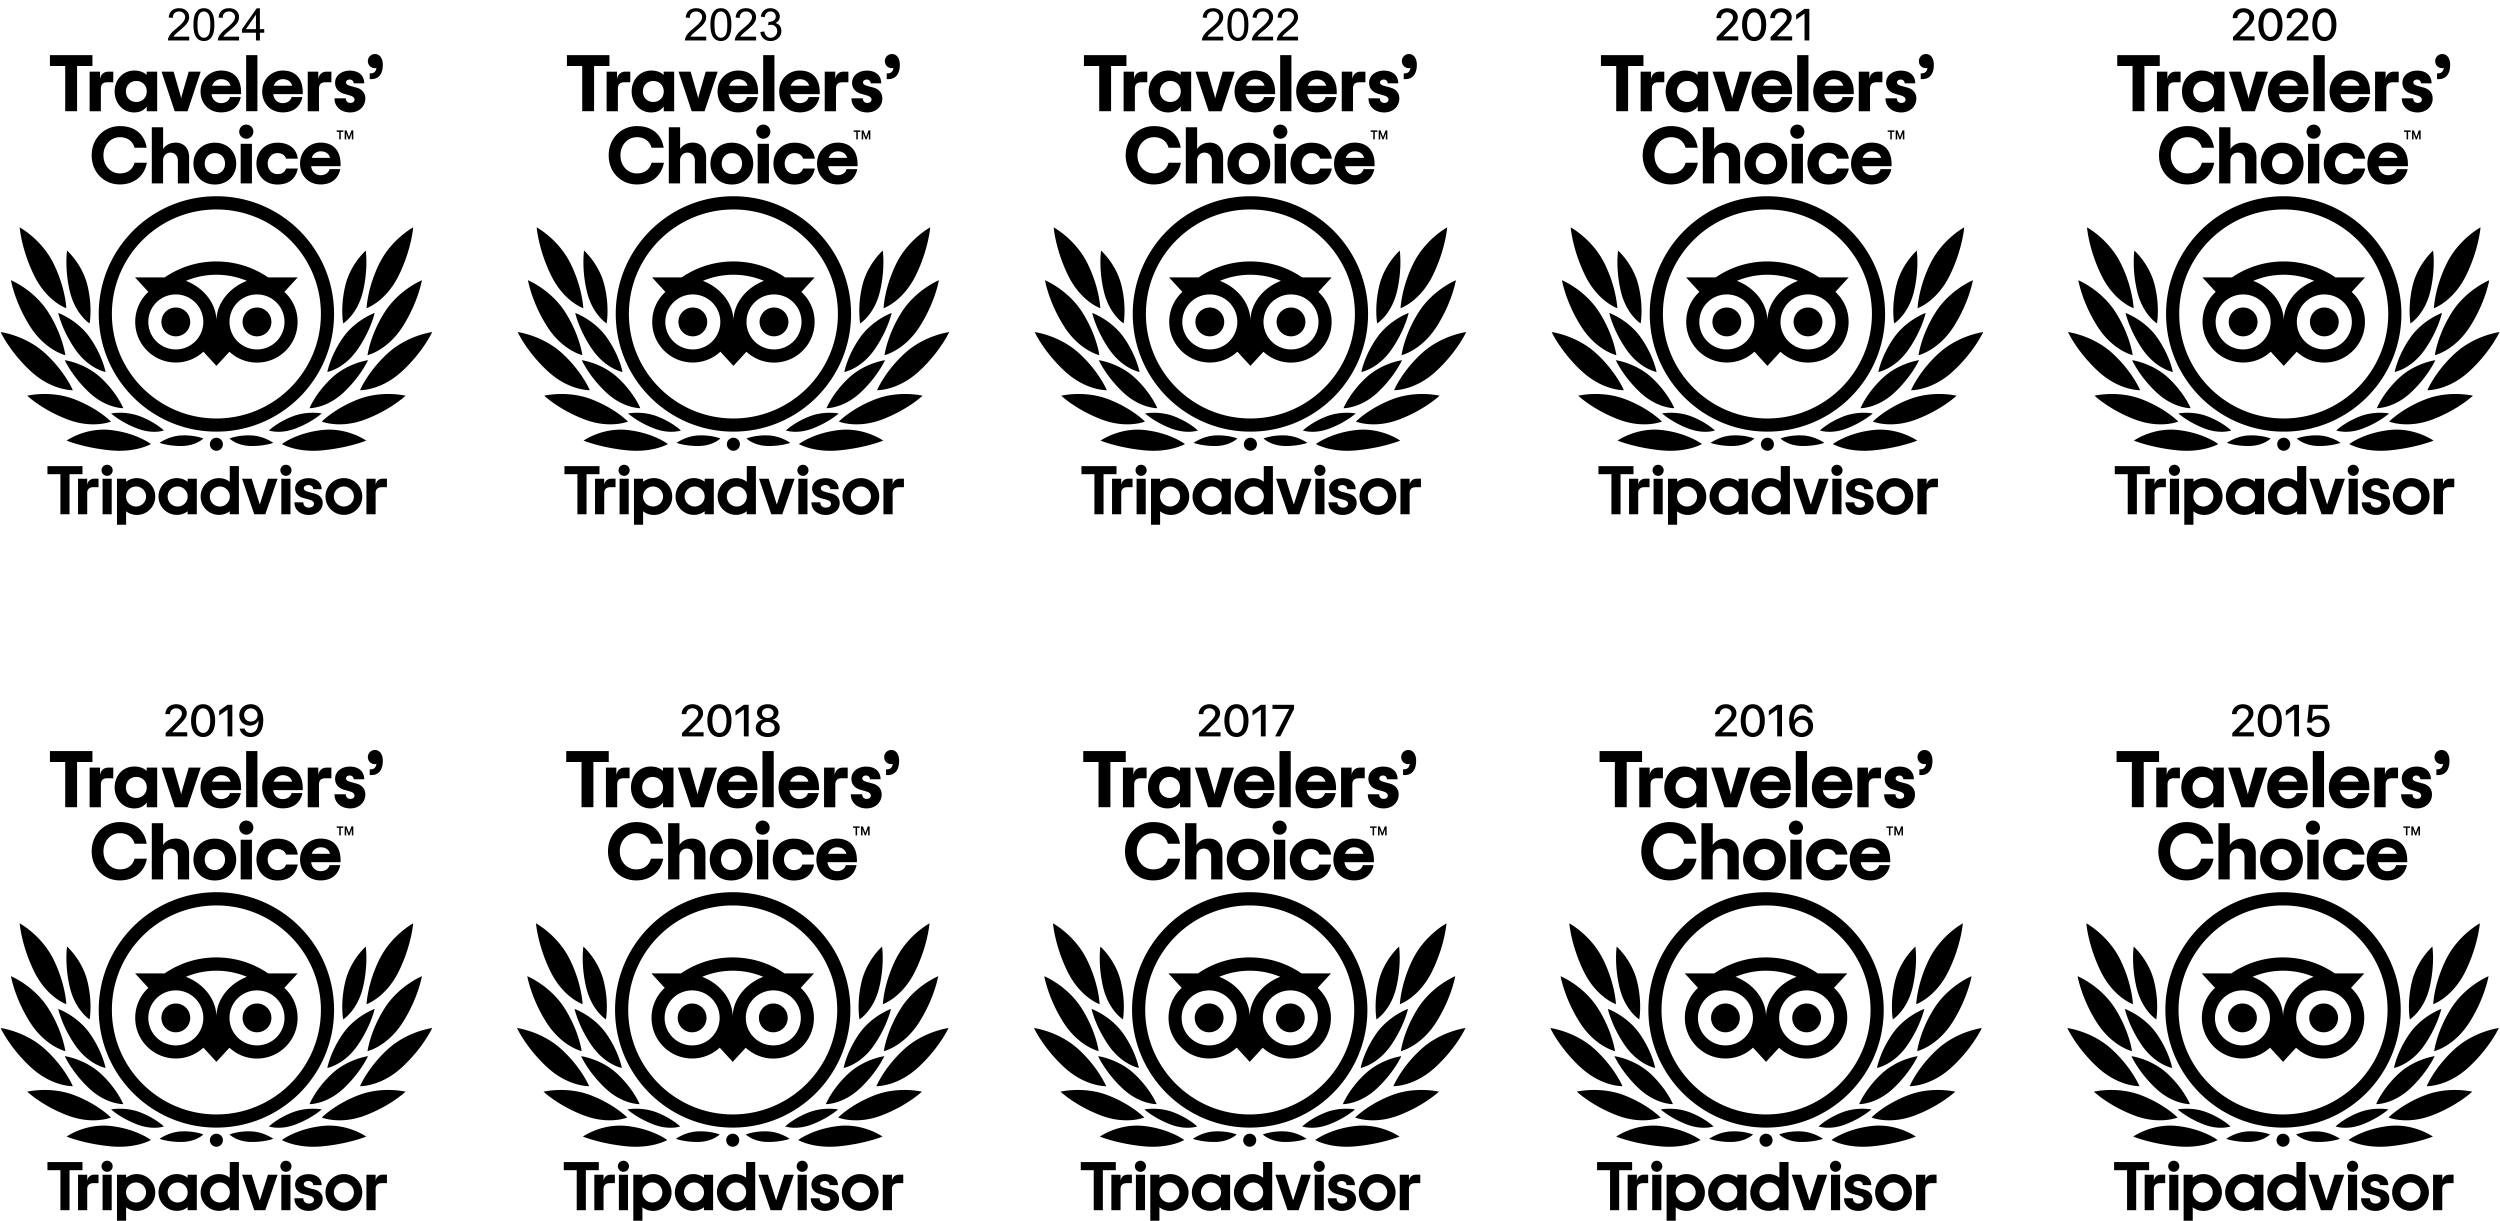 <svg width="3646" height="1780" xmlns="http://www.w3.org/2000/svg">
  <g fill="#000" fill-rule="nonzero">
    <path d="M2577.6 286.2c-94.8 0-171.6 76.8-171.6 171.6s76.8 171.7 171.6 171.7 171.6-76.8 171.6-171.6-76.8-171.7-171.6-171.7Zm0 324.1c-84.2 0-152.4-68.3-152.4-152.4 0-84.1 68.3-152.4 152.4-152.4 84.1 0 152.4 68.3 152.4 152.4 0 84.1-68.2 152.4-152.4 152.4Zm-38.2-140.8c0 11.6-9.4 21-21 21s-21-9.4-21-21 9.4-21 21-21 21 9.4 21 21Zm118.4 0c0 11.6-9.4 21-21 21s-21-9.4-21-21 9.4-21 21-21 21 9.4 21 21Zm18.9-43.8 19.4-21.1h-43c-21.5-14.7-47.5-23.3-75.6-23.3-28.1 0-53.9 8.6-75.4 23.3H2459l19.4 21.1c-11.8 10.9-19.2 26.4-19.2 43.8 0 32.7 26.5 59.2 59.2 59.2 15.5 0 29.7-6 40.2-15.8l19 20.7 19-20.6c10.6 9.8 24.7 15.8 40.2 15.8 32.7 0 59.2-26.5 59.2-59.2.1-17.5-7.4-33-19.3-43.9Zm-158.3 83.9c-22.1 0-40.1-17.9-40.1-40.1 0-22.2 17.9-40.1 40.1-40.1 22.1 0 40.1 17.9 40.1 40.1 0 22.2-18 40.1-40.1 40.1Zm59.2-41.3c0-26.4-19.2-49-44.5-58.7 13.7-5.7 28.7-8.9 44.5-8.9s30.8 3.2 44.5 8.9c-25.3 9.7-44.5 32.4-44.5 58.7Zm59.2 41.3c-22.1 0-40.1-17.9-40.1-40.1 0-22.2 17.9-40.1 40.1-40.1 22.2 0 40.1 17.9 40.1 40.1 0 22.2-17.9 40.1-40.1 40.1ZM2482.1 647.6s-20.8-16-58.2-20.4c-37.1-4.3-64.8 15.4-64.8 15.4s25 10.3 63 14.1c38 3.9 60-9.1 60-9.1ZM2423.799 614.8s-18.7-19.3-53.5-32.6-68.6-5.1-68.6-5.1 21.5 20.4 58.5 34.5c37.1 14.2 63.6 3.2 63.6 3.2ZM2368.2 569.1s-10.9-26.6-39.9-53.4c-29-26.8-65.3-31.4-65.3-31.4s13.1 28.7 44 57.2c30.9 28.5 61.2 27.6 61.2 27.6ZM2357.3 518s-3.6-28.7-24.6-62.1c-21-33.4-54.7-47.2-54.7-47.2s5.2 31.3 27.6 66.9c22.4 35.6 51.7 42.4 51.7 42.4ZM2358.699 449.5s-1-29.3-18.6-65.1c-17.6-35.7-49.4-52.8-49.4-52.8s2.4 32.1 21.1 70.2c18.7 38.1 46.9 47.7 46.9 47.7ZM2441.8 595.3s-8.7-21.8-32.2-43.9c-23.5-22.1-53.1-26.1-53.1-26.1s10.5 23.5 35.5 47c25.1 23.5 49.8 23 49.8 23ZM2501 627.8s-12.1-11.8-34.1-20.4c-22-8.6-42.9-4.4-42.9-4.4s13.8 12.5 37.3 21.6c23.4 9.2 39.7 3.2 39.7 3.2ZM2558.601 639.5s-12.6-5.2-31.3-4.5c-18.7.6-32.6 10.9-32.6 10.9s14 5.1 34 4.5c19.9-.8 29.9-10.9 29.9-10.9ZM2415.9 542.5s-4.1-23.2-22.5-49.7c-18.4-26.4-46.5-36.4-46.5-36.4s5.5 25.3 25.1 53.5c19.7 28.2 43.9 32.6 43.9 32.6ZM2392.7 471.7s4.5-23.6-3.1-55.2-29.8-51-29.8-51-3.9 26 4.1 59.7c8.2 33.7 28.8 46.5 28.8 46.5ZM2673.1 647.6s20.8-16 58.2-20.4c37.1-4.3 64.8 15.4 64.8 15.4s-25 10.3-63 14.1c-38 3.9-60-9.1-60-9.1ZM2731.4 614.8s18.7-19.3 53.5-32.6 68.6-5.1 68.6-5.1-21.4 20.3-58.5 34.5-63.6 3.2-63.6 3.2ZM2787.1 569.1s10.9-26.6 39.9-53.4c29-26.8 65.3-31.4 65.3-31.4s-13.1 28.7-44 57.2c-30.9 28.5-61.2 27.6-61.2 27.6ZM2798 518s3.6-28.7 24.6-62.1c21-33.4 54.7-47.2 54.7-47.2s-5.2 31.3-27.6 66.9c-22.4 35.6-51.7 42.4-51.7 42.4ZM2796.6 449.5s1-29.3 18.6-65.1c17.6-35.7 49.4-52.8 49.4-52.8s-2.4 32.1-21.1 70.2c-18.8 38.1-46.9 47.7-46.9 47.7ZM2713.398 595.3s8.7-21.8 32.2-43.9c23.5-22.1 53.1-26.1 53.1-26.1s-10.5 23.5-35.5 47-49.8 23-49.8 23ZM2654.199 627.8s12.1-11.8 34.1-20.4c22-8.6 42.9-4.4 42.9-4.4s-13.8 12.5-37.3 21.6c-23.3 9.2-39.7 3.2-39.7 3.2ZM2596.699 639.5s12.6-5.2 31.3-4.5c18.7.6 32.6 10.9 32.6 10.9s-14 5.1-34 4.5c-19.9-.8-29.9-10.9-29.9-10.9ZM2739.398 542.5s4.1-23.2 22.5-49.7c18.4-26.4 46.5-36.4 46.5-36.4s-5.5 25.3-25.1 53.5c-19.7 28.2-43.9 32.6-43.9 32.6ZM2762.499 471.7s-4.5-23.6 3.1-55.2 29.8-51 29.8-51 3.9 26-4.1 59.7c-8.1 33.7-28.8 46.5-28.8 46.5ZM2577.6 657.4a9.5 9.5 0 1 0 0-19 9.5 9.5 0 0 0 0 19ZM2389.199 706.9v-8.7h-13.4V750h13.4v-31.1c0-5.6 3.6-8.4 9.2-8.4h7.3v-12.4h-6.2c-4.9.1-9.2 2.7-10.3 8.8ZM2424.9 698.2h-13.3V750h13.3zM2461.6 697.3c-6 0-11.4 2-15.7 5.3v-4.4h-13.3v67.1h13.3v-19.6c4.3 3.3 9.8 5.3 15.7 5.3 14.8 0 26.8-12 26.8-26.8 0-14.9-12-26.9-26.8-26.9Zm-1.2 41.4c-8 0-14.6-6.5-14.6-14.6 0-8 6.5-14.6 14.6-14.6 8 0 14.6 6.5 14.6 14.6s-6.6 14.6-14.6 14.6ZM2719.998 719.6l-7.8-2.1c-5.1-1.3-7.1-2.9-7.1-5.6 0-2.6 2.8-4.5 6.8-4.5 3.8 0 6.8 2.5 6.8 5.7v.3h12.3v-.3c0-9.4-7.7-15.7-19.1-15.7-11.3 0-19.5 6.3-19.5 15 0 6.8 4.5 11.9 12.3 14l7.4 2c5.7 1.6 7.8 3.3 7.8 6.4 0 3.3-3 5.5-7.6 5.5-4.7 0-7.9-3-7.9-7.4v-.3h-13v.3c0 10.6 8.6 18.1 20.8 18.1 11.8 0 20.4-7.3 20.4-17.3.1-4.9-2.1-11.3-12.6-14.1ZM2535.699 702.6c-4.3-3.3-9.8-5.3-15.7-5.3-14.8 0-26.8 12-26.8 26.8s12 26.8 26.8 26.8c6 0 11.4-2 15.7-5.3v4.4h13.3v-51.8h-13.3v4.4Zm-14.6 36.1c-8 0-14.6-6.5-14.6-14.6 0-8 6.5-14.6 14.6-14.6 8 0 14.6 6.5 14.6 14.6s-6.6 14.6-14.6 14.6ZM2597.1 702.6c-4.3-3.3-9.8-5.3-15.7-5.3-14.8 0-26.8 12-26.8 26.8s12 26.8 26.8 26.8c6 0 11.4-2 15.7-5.3v4.4h13.3v-70.3h-13.3v22.9Zm-14.5 36.1c-8 0-14.6-6.5-14.6-14.6 0-8 6.5-14.6 14.6-14.6 8 0 14.6 6.5 14.6 14.6-.1 8.1-6.6 14.6-14.6 14.6ZM2685.599 698.2h-13.3V750h13.3zM2763.499 697.3c-14.8 0-26.8 12-26.8 26.8s12 26.8 26.8 26.8 26.8-12 26.8-26.8-12-26.8-26.8-26.8Zm0 41.4c-8 0-14.6-6.5-14.6-14.6 0-8 6.5-14.6 14.6-14.6s14.6 6.5 14.6 14.6-6.6 14.6-14.6 14.6ZM2809.798 706.9v-8.7h-13.4V750h13.4v-31.1c0-5.6 3.6-8.4 9.2-8.4h7.3v-12.4h-6.2c-4.9.1-9.1 2.7-10.3 8.8Z"/>
    <path d="M2382.299 679.8h-51.1v11.8h18.9V750h13.3v-58.4h18.9zM2640.9 735.8l-11.9-37.6h-14l17.8 51.8h16.1l17.9-51.8h-14zM2418.2 694a8.1 8.1 0 1 0-.001-16.201A8.1 8.1 0 0 0 2418.2 694ZM2678.998 694a8.1 8.1 0 1 0 0-16.2 8.1 8.1 0 0 0 0 16.2ZM2396.701 96.3h-22.3v65.9h-17.3V96.3h-22.3V80.4h62v15.9z"/>
    <path d="M2427.201 104.5V120h-8.7c-6.3 0-9.4 3-9.4 9.4v32.9h-16.4v-57.8h15.2v10.8c1.3-7.7 6.5-10.8 12-10.8h7.3ZM2429.201 133.4c0-17 12-30.5 28.6-30.5 8.2 0 14.3 2.6 18.1 6.5v-4.9h15.3v57.8h-15.2v-7c-3.7 5-9.2 8.7-18.6 8.7-16.2-.1-28.2-13.6-28.2-30.6Zm46.8 0c0-9.2-6.8-15.3-15.2-15.3-8.4 0-15.2 6.1-15.2 15.3 0 9.2 6.8 15.3 15.2 15.3 8.4 0 15.2-6.1 15.2-15.3ZM2497.602 104.5h17.6l8.8 30.5c1.1 3.5 1.6 5.8 2.2 8.5.6-2.7 1.2-5 2.2-8.5l8.8-30.5h17.5l-19.2 57.8h-18.7l-19.2-57.8ZM2613.5 137.3h-42.9c.7 8 6.7 13.1 13.8 13.1 6.7 0 11.6-3.5 13-8.8h15.7c-2.8 14.1-13.2 22.3-28.6 22.3-18.1 0-30-13.3-30-30.5 0-18 13.7-30.5 29.9-30.5 18.2 0 29.2 11.1 29.2 31.8v2.6h-.1Zm-42.1-12.3h26.8c-1.6-5.7-6.2-9.5-13.7-9.5-6 0-11 3.6-13.1 9.5ZM2621 80.4h16.4v81.8H2621zM2703.4 137.3h-42.9c.7 8 6.7 13.1 13.8 13.1 6.7 0 11.6-3.5 13-8.8h15.7c-2.8 14.1-13.2 22.3-28.6 22.3-18.1 0-30-13.3-30-30.5 0-18 13.7-30.5 29.9-30.5 18.2 0 29.2 11.1 29.2 31.8v2.6h-.1Zm-42.1-12.3h26.8c-1.6-5.7-6.2-9.5-13.7-9.5-6 0-11 3.6-13.1 9.5ZM2745.301 104.5V120h-8.7c-6.3 0-9.4 3-9.4 9.4v32.9h-16.4v-57.8h15.4v10.8c1.3-7.7 6.5-10.8 12-10.8h7.1ZM2749.801 143.4h16.6c0 4 2.5 6.7 6.4 6.7 3.9 0 6.2-1.9 6.2-4.8 0-3.2-2.6-4.9-7.8-6.4l-7.6-2.2c-7.6-2.2-12.9-7.6-12.9-16 0-10.6 9.6-17.7 21.5-17.7 13.6 0 21 7.7 21 18.5h-15.4c0-2.8-2.2-5.5-5.7-5.5-3.3 0-5.5 1.9-5.5 4.1 0 2.7 2.1 4 6.7 5.3l8.4 2.3c7.7 2.1 13.1 7.4 13.1 16 0 10.9-8.5 20.3-22.2 20.3-12.7-.1-22.8-7.9-22.8-20.6ZM2801.2 107h1.5c4 0 7.6-2.1 8.3-8.1-.7.4-1.4.5-2.3.5-5.7 0-10.2-4.3-10.2-10.3 0-5.7 4.6-10.3 10.3-10.3 7.4 0 11.5 6.8 11.5 15.7 0 14.3-6.9 20.9-16.6 20.9h-2.5V107ZM2395.701 226.5c0-25.1 18.7-42.6 41.3-42.6 22 0 35.8 12.2 38.9 31.6h-17.7c-2.6-9.6-10.3-15.4-21.3-15.4-13.2 0-24 10.8-24 26.4 0 15.7 10.8 26.4 24 26.4 10.9 0 18.7-5.6 21.3-15.6h18c-3.5 19.6-18.9 31.7-39.3 31.7-22.8.1-41.2-17.3-41.2-42.5ZM2483.5 185.6h16.4v31.9c2.6-4.8 9.1-9.5 18.4-9.5 11.5 0 19.5 8.1 19.5 21.3v38.2h-16.4v-33.4c0-6.8-4.6-11.5-10.8-11.5-6.2 0-10.8 4.7-10.8 11.5v33.4h-16.4v-81.9h.1ZM2544.102 238.6c0-17 12.4-30.5 31.2-30.5 18.8 0 31.2 13.6 31.2 30.5 0 17-12.4 30.5-31.2 30.5-18.8 0-31.2-13.6-31.2-30.5Zm46.1 0c0-9.2-6.4-15.3-14.8-15.3s-14.8 6.1-14.8 15.3c0 9.2 6.4 15.3 14.8 15.3 8.3 0 14.8-6.1 14.8-15.3ZM2610.9 192c0-5.7 4.6-10.3 10.3-10.3 5.7 0 10.3 4.6 10.3 10.3 0 5.7-4.6 10.3-10.3 10.3-5.7 0-10.3-4.5-10.3-10.3Zm2.1 17.7h16.4v57.8H2613v-57.8ZM2636 238.6c0-17 12.3-30.5 30.5-30.5s28.1 9.7 29.8 23.3h-17.1c-1.6-4.8-5.7-8.1-12.7-8.1-7.4 0-14.1 6.1-14.1 15.3 0 9.2 6.7 15.3 14.1 15.3 6.9 0 10.9-3 12.7-8.1h17.1c-2.7 14.1-12.2 23.3-29.8 23.3-18.2 0-30.5-13.6-30.5-30.5ZM2758.702 242.4h-42.9c.7 8 6.7 13.1 13.8 13.1 6.7 0 11.6-3.5 13-8.8h15.6c-2.8 14.1-13.2 22.3-28.6 22.3-18.1 0-30-13.3-30-30.5 0-18 13.7-30.5 29.9-30.5 18.2 0 29.2 11.1 29.2 31.8v2.6Zm-42.1-12.2h26.8c-1.6-5.7-6.2-9.5-13.7-9.5-6 0-11 3.6-13.1 9.5ZM2753 190.2h9.8v2.1h-3.8v11h-2.2v-11h-3.8zM2770.999 200l-3.6-9.8h-2.7v13.1h2.2V196c0-.7-.1-1.3-.1-2l3.4 9.3h1.6l3.4-9.3c-.1.7-.1 1.3-.1 2v7.3h2.2v-13.1h-2.7l-3.6 9.8ZM2503.194 26.42v.063h6.772v-.095c0-4.792 3.8-8.433 8.848-8.433 4.791 0 8.496 3.258 8.496 7.347 0 3.609-1.47 6.037-7.09 11.882l-16.642 16.96V59h31.526v-6.037h-21.88v-.16l11.53-11.594c6.74-6.9 9.615-10.893 9.615-16.259 0-7.314-6.548-12.904-15.332-12.904-9.167 0-15.843 6.069-15.843 14.373ZM2558.262 59.862c11.052 0 17.536-9.295 17.536-23.988 0-14.597-6.516-23.828-17.536-23.828-10.988 0-17.6 9.263-17.6 23.86 0 14.693 6.548 23.956 17.6 23.956Zm0-6.005c-6.58 0-10.35-6.835-10.35-17.95 0-10.957 3.834-17.856 10.35-17.856s10.317 6.867 10.317 17.855c0 11.148-3.737 17.951-10.317 17.951ZM2581.803 26.42v.063h6.771v-.095c0-4.792 3.802-8.433 8.848-8.433 4.792 0 8.497 3.258 8.497 7.347 0 3.609-1.47 6.037-7.091 11.882l-16.642 16.96V59h31.527v-6.037h-21.88v-.16l11.53-11.594c6.74-6.9 9.615-10.893 9.615-16.259 0-7.314-6.548-12.904-15.332-12.904-9.167 0-15.843 6.069-15.843 14.373ZM2631.728 59h6.995V12.908h-7.059l-12.138 8.625v7.027l12.042-8.561h.16zM1068.6 1301.2c-94.8 0-171.6 76.8-171.6 171.6s76.8 171.7 171.6 171.7 171.6-76.8 171.6-171.6-76.8-171.7-171.6-171.7Zm0 324.1c-84.2 0-152.4-68.3-152.4-152.4 0-84.1 68.3-152.4 152.4-152.4 84.1 0 152.4 68.3 152.4 152.4 0 84.1-68.2 152.4-152.4 152.4Zm-38.2-140.8c0 11.6-9.4 21-21 21s-21-9.4-21-21 9.4-21 21-21 21 9.4 21 21Zm118.4 0c0 11.6-9.4 21-21 21s-21-9.4-21-21 9.4-21 21-21 21 9.4 21 21Zm18.9-43.8 19.4-21.1h-43c-21.5-14.7-47.5-23.3-75.6-23.3-28.1 0-53.9 8.6-75.4 23.3H950l19.4 21.1c-11.8 10.9-19.2 26.4-19.2 43.8 0 32.7 26.5 59.2 59.2 59.2 15.5 0 29.7-6 40.2-15.8l19 20.7 19-20.6c10.6 9.8 24.7 15.8 40.2 15.8 32.7 0 59.2-26.5 59.2-59.2.1-17.5-7.4-33-19.3-43.9Zm-158.3 83.9c-22.1 0-40.1-17.9-40.1-40.1 0-22.2 17.9-40.1 40.1-40.1 22.1 0 40.1 17.9 40.1 40.1 0 22.2-18 40.1-40.1 40.1Zm59.2-41.3c0-26.4-19.2-49-44.5-58.7 13.7-5.7 28.7-8.9 44.5-8.9s30.8 3.2 44.5 8.9c-25.3 9.7-44.5 32.4-44.5 58.7Zm59.2 41.3c-22.1 0-40.1-17.9-40.1-40.1 0-22.2 17.9-40.1 40.1-40.1 22.2 0 40.1 17.9 40.1 40.1 0 22.2-17.9 40.1-40.1 40.1ZM973.1 1662.6s-20.8-16-58.2-20.4c-37.1-4.3-64.8 15.4-64.8 15.4s25 10.3 63 14.1c38 3.9 60-9.1 60-9.1ZM914.799 1629.8s-18.7-19.3-53.5-32.6-68.6-5.1-68.6-5.1 21.5 20.4 58.5 34.5c37.1 14.2 63.6 3.2 63.6 3.2ZM859.2 1584.1s-10.9-26.6-39.9-53.4c-29-26.8-65.3-31.4-65.3-31.4s13.1 28.7 44 57.2c30.9 28.5 61.2 27.6 61.2 27.6ZM848.3 1533s-3.6-28.7-24.6-62.1c-21-33.4-54.7-47.2-54.7-47.2s5.2 31.3 27.6 66.9c22.4 35.6 51.7 42.4 51.7 42.4ZM849.699 1464.5s-1-29.3-18.6-65.1c-17.6-35.7-49.4-52.8-49.4-52.8s2.4 32.1 21.1 70.2c18.7 38.1 46.9 47.7 46.9 47.7ZM932.8 1610.3s-8.7-21.8-32.2-43.9c-23.5-22.1-53.1-26.1-53.1-26.1s10.5 23.5 35.5 47c25.1 23.5 49.8 23 49.8 23ZM992 1642.8s-12.1-11.8-34.1-20.4c-22-8.6-42.9-4.4-42.9-4.4s13.8 12.5 37.3 21.6c23.4 9.2 39.7 3.2 39.7 3.2ZM1049.601 1654.5s-12.6-5.2-31.3-4.5c-18.7.6-32.6 10.9-32.6 10.9s14 5.1 34 4.5c19.9-.8 29.9-10.9 29.9-10.9ZM906.9 1557.5s-4.1-23.2-22.5-49.7c-18.4-26.4-46.5-36.4-46.5-36.4s5.5 25.3 25.1 53.5c19.7 28.2 43.9 32.6 43.9 32.6ZM883.7 1486.7s4.5-23.6-3.1-55.2-29.8-51-29.8-51-3.9 26 4.1 59.7c8.2 33.7 28.8 46.5 28.8 46.5ZM1164.1 1662.6s20.8-16 58.2-20.4c37.1-4.3 64.8 15.4 64.8 15.4s-25 10.3-63 14.1c-38 3.9-60-9.1-60-9.1ZM1222.4 1629.8s18.7-19.3 53.5-32.6 68.6-5.1 68.6-5.1-21.4 20.3-58.5 34.5-63.6 3.2-63.6 3.2ZM1278.1 1584.1s10.9-26.6 39.9-53.4c29-26.8 65.3-31.4 65.3-31.4s-13.1 28.7-44 57.2c-30.9 28.5-61.2 27.6-61.2 27.6ZM1289 1533s3.6-28.7 24.6-62.1c21-33.4 54.7-47.2 54.7-47.2s-5.2 31.3-27.6 66.9c-22.4 35.6-51.7 42.4-51.7 42.4ZM1287.6 1464.5s1-29.3 18.6-65.1c17.6-35.7 49.4-52.8 49.4-52.8s-2.4 32.1-21.1 70.2c-18.8 38.1-46.9 47.7-46.9 47.7ZM1204.398 1610.3s8.7-21.8 32.2-43.9c23.5-22.1 53.1-26.1 53.1-26.1s-10.5 23.5-35.5 47-49.8 23-49.8 23ZM1145.199 1642.8s12.1-11.8 34.1-20.4c22-8.6 42.9-4.4 42.9-4.4s-13.8 12.5-37.3 21.6c-23.3 9.2-39.7 3.2-39.7 3.2ZM1087.699 1654.5s12.6-5.2 31.3-4.5c18.7.6 32.6 10.9 32.6 10.9s-14 5.1-34 4.5c-19.9-.8-29.9-10.9-29.9-10.9ZM1230.398 1557.5s4.1-23.2 22.5-49.7c18.4-26.4 46.5-36.4 46.5-36.4s-5.5 25.3-25.1 53.5c-19.7 28.2-43.9 32.6-43.9 32.6ZM1253.499 1486.7s-4.5-23.6 3.1-55.2 29.8-51 29.8-51 3.9 26-4.1 59.7c-8.1 33.7-28.8 46.5-28.8 46.5ZM1068.6 1672.4a9.5 9.5 0 1 0 0-19 9.5 9.5 0 0 0 0 19ZM880.199 1721.9v-8.7h-13.4v51.8h13.4v-31.1c0-5.6 3.6-8.4 9.2-8.4h7.3v-12.4h-6.2c-4.9.1-9.2 2.7-10.3 8.8ZM915.9 1713.2h-13.3v51.8h13.3zM952.6 1712.3c-6 0-11.4 2-15.7 5.3v-4.4h-13.3v67.1h13.3v-19.6c4.3 3.3 9.8 5.3 15.7 5.3 14.8 0 26.8-12 26.8-26.8 0-14.9-12-26.9-26.8-26.9Zm-1.2 41.4c-8 0-14.6-6.5-14.6-14.6 0-8 6.5-14.6 14.6-14.6 8 0 14.6 6.5 14.6 14.6s-6.6 14.6-14.6 14.6ZM1210.998 1734.6l-7.8-2.1c-5.1-1.3-7.1-2.9-7.1-5.6 0-2.6 2.8-4.5 6.8-4.5 3.8 0 6.8 2.5 6.8 5.7v.3h12.3v-.3c0-9.4-7.7-15.7-19.1-15.7-11.3 0-19.5 6.3-19.5 15 0 6.8 4.5 11.9 12.3 14l7.4 2c5.7 1.6 7.8 3.3 7.8 6.4 0 3.3-3 5.5-7.6 5.5-4.7 0-7.9-3-7.9-7.4v-.3h-13v.3c0 10.6 8.6 18.1 20.8 18.1 11.8 0 20.4-7.3 20.4-17.3.1-4.9-2.1-11.3-12.6-14.1ZM1026.699 1717.6c-4.3-3.3-9.8-5.3-15.7-5.3-14.8 0-26.8 12-26.8 26.8s12 26.8 26.8 26.8c6 0 11.4-2 15.7-5.3v4.4h13.3v-51.8h-13.3v4.4Zm-14.6 36.1c-8 0-14.6-6.5-14.6-14.6 0-8 6.5-14.6 14.6-14.6 8 0 14.6 6.5 14.6 14.6s-6.6 14.6-14.6 14.6ZM1088.1 1717.6c-4.3-3.3-9.8-5.3-15.7-5.3-14.8 0-26.8 12-26.8 26.8s12 26.8 26.8 26.8c6 0 11.4-2 15.7-5.3v4.4h13.3v-70.3h-13.3v22.9Zm-14.5 36.1c-8 0-14.6-6.5-14.6-14.6 0-8 6.5-14.6 14.6-14.6 8 0 14.6 6.5 14.6 14.6-.1 8.1-6.6 14.6-14.6 14.6ZM1176.599 1713.2h-13.3v51.8h13.3zM1254.499 1712.3c-14.8 0-26.8 12-26.8 26.8s12 26.8 26.8 26.8 26.8-12 26.8-26.8-12-26.8-26.8-26.8Zm0 41.4c-8 0-14.6-6.5-14.6-14.6 0-8 6.5-14.6 14.6-14.6s14.6 6.5 14.6 14.6-6.6 14.6-14.6 14.6ZM1300.798 1721.9v-8.7h-13.4v51.8h13.4v-31.1c0-5.6 3.6-8.4 9.2-8.4h7.3v-12.4h-6.2c-4.9.1-9.1 2.7-10.3 8.8Z"/>
    <path d="M873.299 1694.8h-51.1v11.8h18.9v58.4h13.3v-58.4h18.9zM1131.9 1750.8l-11.9-37.6h-14l17.8 51.8h16.1l17.9-51.8h-14zM909.2 1709a8.1 8.1 0 1 0-.001-16.201A8.1 8.1 0 0 0 909.2 1709ZM1169.998 1709a8.1 8.1 0 1 0 0-16.2 8.1 8.1 0 0 0 0 16.2ZM887.701 1111.3h-22.3v65.9h-17.3v-65.9h-22.3v-15.9h62v15.9z"/>
    <path d="M918.201 1119.5v15.5h-8.7c-6.3 0-9.4 3-9.4 9.4v32.9h-16.4v-57.8h15.2v10.8c1.3-7.7 6.5-10.8 12-10.8h7.3ZM920.201 1148.4c0-17 12-30.5 28.6-30.5 8.2 0 14.3 2.6 18.1 6.5v-4.9h15.3v57.8h-15.2v-7c-3.7 5-9.2 8.7-18.6 8.7-16.2-.1-28.2-13.6-28.2-30.6Zm46.8 0c0-9.2-6.8-15.3-15.2-15.3-8.4 0-15.2 6.1-15.2 15.3 0 9.2 6.8 15.3 15.2 15.3 8.4 0 15.2-6.1 15.2-15.3ZM988.602 1119.5h17.6l8.8 30.5c1.1 3.5 1.6 5.8 2.2 8.5.6-2.7 1.2-5 2.2-8.5l8.8-30.5h17.5l-19.2 57.8h-18.7l-19.2-57.8ZM1104.5 1152.3h-42.9c.7 8 6.7 13.1 13.8 13.1 6.7 0 11.6-3.5 13-8.8h15.7c-2.8 14.1-13.2 22.3-28.6 22.3-18.1 0-30-13.3-30-30.5 0-18 13.7-30.5 29.9-30.5 18.2 0 29.2 11.1 29.2 31.8v2.6h-.1Zm-42.1-12.3h26.8c-1.6-5.7-6.2-9.5-13.7-9.5-6 0-11 3.6-13.1 9.5ZM1112 1095.4h16.4v81.8H1112zM1194.4 1152.3h-42.9c.7 8 6.7 13.1 13.8 13.1 6.7 0 11.6-3.5 13-8.8h15.7c-2.8 14.1-13.2 22.3-28.6 22.3-18.1 0-30-13.3-30-30.5 0-18 13.7-30.5 29.9-30.5 18.2 0 29.2 11.1 29.2 31.8v2.6h-.1Zm-42.1-12.3h26.8c-1.6-5.7-6.2-9.5-13.7-9.5-6 0-11 3.6-13.1 9.5ZM1236.301 1119.5v15.5h-8.7c-6.3 0-9.4 3-9.4 9.4v32.9h-16.4v-57.8h15.4v10.8c1.3-7.7 6.5-10.8 12-10.8h7.1ZM1240.801 1158.4h16.6c0 4 2.5 6.7 6.4 6.7 3.9 0 6.2-1.9 6.2-4.8 0-3.2-2.6-4.9-7.8-6.4l-7.6-2.2c-7.6-2.2-12.9-7.6-12.9-16 0-10.6 9.6-17.7 21.5-17.7 13.6 0 21 7.7 21 18.5h-15.4c0-2.8-2.2-5.5-5.7-5.5-3.3 0-5.5 1.9-5.5 4.1 0 2.7 2.1 4 6.7 5.3l8.4 2.3c7.7 2.1 13.1 7.4 13.1 16 0 10.9-8.5 20.3-22.2 20.3-12.7-.1-22.8-7.9-22.8-20.6ZM1292.2 1122h1.5c4 0 7.6-2.1 8.3-8.1-.7.4-1.4.5-2.3.5-5.7 0-10.2-4.3-10.2-10.3 0-5.7 4.6-10.3 10.3-10.3 7.4 0 11.5 6.8 11.5 15.7 0 14.3-6.9 20.9-16.6 20.9h-2.5v-8.4ZM886.701 1241.5c0-25.1 18.7-42.6 41.3-42.6 22 0 35.8 12.2 38.9 31.6h-17.7c-2.6-9.6-10.3-15.4-21.3-15.4-13.2 0-24 10.8-24 26.4 0 15.7 10.8 26.4 24 26.4 10.9 0 18.7-5.6 21.3-15.6h18c-3.5 19.6-18.9 31.7-39.3 31.7-22.8.1-41.2-17.3-41.2-42.5ZM974.5 1200.6h16.4v31.9c2.6-4.8 9.1-9.5 18.4-9.5 11.5 0 19.5 8.1 19.5 21.3v38.2h-16.4v-33.4c0-6.8-4.6-11.5-10.8-11.5-6.2 0-10.8 4.7-10.8 11.5v33.4h-16.4v-81.9h.1ZM1035.102 1253.6c0-17 12.4-30.5 31.2-30.5 18.8 0 31.2 13.6 31.2 30.5 0 17-12.4 30.5-31.2 30.5-18.8 0-31.2-13.6-31.2-30.5Zm46.1 0c0-9.2-6.4-15.3-14.8-15.3s-14.8 6.1-14.8 15.3c0 9.2 6.4 15.3 14.8 15.3 8.3 0 14.8-6.1 14.8-15.3ZM1101.9 1207c0-5.7 4.6-10.3 10.3-10.3 5.7 0 10.3 4.6 10.3 10.3 0 5.7-4.6 10.3-10.3 10.3-5.7 0-10.3-4.5-10.3-10.3Zm2.1 17.7h16.4v57.8H1104v-57.8ZM1127 1253.6c0-17 12.3-30.5 30.5-30.5s28.1 9.7 29.8 23.3h-17.1c-1.6-4.8-5.7-8.1-12.7-8.1-7.4 0-14.1 6.1-14.1 15.3 0 9.2 6.7 15.3 14.1 15.3 6.9 0 10.9-3 12.7-8.1h17.1c-2.7 14.1-12.2 23.3-29.8 23.3-18.2 0-30.5-13.6-30.5-30.5ZM1249.702 1257.4h-42.9c.7 8 6.7 13.1 13.8 13.1 6.7 0 11.6-3.5 13-8.8h15.6c-2.8 14.1-13.2 22.3-28.6 22.3-18.1 0-30-13.3-30-30.5 0-18 13.7-30.5 29.9-30.5 18.2 0 29.2 11.1 29.2 31.8v2.6Zm-42.1-12.2h26.8c-1.6-5.7-6.2-9.5-13.7-9.5-6 0-11 3.6-13.1 9.5ZM1244 1205.2h9.8v2.1h-3.8v11h-2.2v-11h-3.8zM1261.999 1215l-3.6-9.8h-2.7v13.1h2.2v-7.3c0-.7-.1-1.3-.1-2l3.4 9.3h1.6l3.4-9.3c-.1.7-.1 1.3-.1 2v7.3h2.2v-13.1h-2.7l-3.6 9.8ZM994.194 1041.42v.063h6.772v-.095c0-4.792 3.8-8.433 8.848-8.433 4.791 0 8.496 3.258 8.496 7.347 0 3.609-1.47 6.037-7.09 11.882l-16.642 16.96V1074h31.526v-6.037h-21.88v-.16l11.53-11.594c6.74-6.9 9.615-10.893 9.615-16.259 0-7.314-6.548-12.904-15.332-12.904-9.167 0-15.843 6.069-15.843 14.373ZM1049.262 1074.862c11.052 0 17.536-9.295 17.536-23.988 0-14.597-6.516-23.828-17.536-23.828-10.988 0-17.6 9.263-17.6 23.86 0 14.693 6.548 23.956 17.6 23.956Zm0-6.005c-6.58 0-10.35-6.835-10.35-17.95 0-10.957 3.834-17.856 10.35-17.856s10.317 6.867 10.317 17.855c0 11.148-3.737 17.951-10.317 17.951ZM1084.845 1074h6.995v-46.092h-7.059l-12.138 8.625v7.027l12.042-8.561h.16zM1119.693 1074.862c10.222 0 17.44-5.494 17.44-13.32 0-5.845-4.12-10.572-10.253-11.85v-.16c5.11-1.469 8.369-5.43 8.369-10.317 0-7.059-6.484-12.17-15.556-12.17-9.04 0-15.587 5.143-15.587 12.139 0 4.95 3.29 8.943 8.4 10.349v.16c-6.1 1.277-10.253 5.972-10.253 11.85 0 7.794 7.155 13.32 17.44 13.32Zm0-5.749c-5.877 0-10.061-3.386-10.061-8.081 0-4.728 4.184-8.145 10.061-8.145 5.878 0 10.03 3.385 10.03 8.145 0 4.695-4.152 8.081-10.03 8.081Zm0-21.976c-5.015 0-8.496-3.002-8.496-7.187 0-4.216 3.481-7.219 8.496-7.219 4.983 0 8.497 3.003 8.497 7.22 0 4.184-3.546 7.186-8.497 7.186ZM1822.6 1301.2c-94.8 0-171.6 76.8-171.6 171.6s76.8 171.7 171.6 171.7 171.6-76.8 171.6-171.6-76.8-171.7-171.6-171.7Zm0 324.1c-84.2 0-152.4-68.3-152.4-152.4 0-84.1 68.3-152.4 152.4-152.4 84.1 0 152.4 68.3 152.4 152.4 0 84.1-68.2 152.4-152.4 152.4Zm-38.2-140.8c0 11.6-9.4 21-21 21s-21-9.4-21-21 9.4-21 21-21 21 9.4 21 21Zm118.4 0c0 11.6-9.4 21-21 21s-21-9.4-21-21 9.4-21 21-21 21 9.4 21 21Zm18.9-43.8 19.4-21.1h-43c-21.5-14.7-47.5-23.3-75.6-23.3-28.1 0-53.9 8.6-75.4 23.3H1704l19.4 21.1c-11.8 10.9-19.2 26.4-19.2 43.8 0 32.7 26.5 59.2 59.2 59.2 15.5 0 29.7-6 40.2-15.8l19 20.7 19-20.6c10.6 9.8 24.7 15.8 40.2 15.8 32.7 0 59.2-26.5 59.2-59.2.1-17.5-7.4-33-19.3-43.9Zm-158.3 83.9c-22.1 0-40.1-17.9-40.1-40.1 0-22.2 17.9-40.1 40.1-40.1 22.1 0 40.1 17.9 40.1 40.1 0 22.2-18 40.1-40.1 40.1Zm59.2-41.3c0-26.4-19.2-49-44.5-58.7 13.7-5.7 28.7-8.9 44.5-8.9s30.8 3.2 44.5 8.9c-25.3 9.7-44.5 32.4-44.5 58.7Zm59.2 41.3c-22.1 0-40.1-17.9-40.1-40.1 0-22.2 17.9-40.1 40.1-40.1 22.2 0 40.1 17.9 40.1 40.1 0 22.2-17.9 40.1-40.1 40.1ZM1727.1 1662.6s-20.8-16-58.2-20.4c-37.1-4.3-64.8 15.4-64.8 15.4s25 10.3 63 14.1c38 3.9 60-9.1 60-9.1ZM1668.799 1629.8s-18.7-19.3-53.5-32.6-68.6-5.1-68.6-5.1 21.5 20.4 58.5 34.5c37.1 14.2 63.6 3.2 63.6 3.2ZM1613.2 1584.1s-10.9-26.6-39.9-53.4c-29-26.8-65.3-31.4-65.3-31.4s13.1 28.7 44 57.2c30.9 28.5 61.2 27.6 61.2 27.6ZM1602.3 1533s-3.6-28.7-24.6-62.1c-21-33.4-54.7-47.2-54.7-47.2s5.2 31.3 27.6 66.9c22.4 35.6 51.7 42.4 51.7 42.4ZM1603.699 1464.5s-1-29.3-18.6-65.1c-17.6-35.7-49.4-52.8-49.4-52.8s2.4 32.1 21.1 70.2c18.7 38.1 46.9 47.7 46.9 47.7ZM1686.8 1610.3s-8.7-21.8-32.2-43.9c-23.5-22.1-53.1-26.1-53.1-26.1s10.5 23.5 35.5 47c25.1 23.5 49.8 23 49.8 23ZM1746 1642.8s-12.1-11.8-34.1-20.4c-22-8.6-42.9-4.4-42.9-4.4s13.8 12.5 37.3 21.6c23.4 9.2 39.7 3.2 39.7 3.2ZM1803.601 1654.5s-12.6-5.2-31.3-4.5c-18.7.6-32.6 10.9-32.6 10.9s14 5.1 34 4.5c19.9-.8 29.9-10.9 29.9-10.9ZM1660.9 1557.5s-4.1-23.2-22.5-49.7c-18.4-26.4-46.5-36.4-46.5-36.4s5.5 25.3 25.1 53.5c19.7 28.2 43.9 32.6 43.9 32.6ZM1637.7 1486.7s4.5-23.6-3.1-55.2-29.8-51-29.8-51-3.9 26 4.1 59.7c8.2 33.7 28.8 46.5 28.8 46.5ZM1918.1 1662.6s20.8-16 58.2-20.4c37.1-4.3 64.8 15.4 64.8 15.4s-25 10.3-63 14.1c-38 3.9-60-9.1-60-9.1ZM1976.4 1629.8s18.7-19.3 53.5-32.6 68.6-5.1 68.6-5.1-21.4 20.3-58.5 34.5-63.6 3.2-63.6 3.2ZM2032.1 1584.1s10.9-26.6 39.9-53.4c29-26.8 65.3-31.4 65.3-31.4s-13.1 28.7-44 57.2c-30.9 28.5-61.2 27.6-61.2 27.6ZM2043 1533s3.6-28.7 24.6-62.1c21-33.4 54.7-47.2 54.7-47.2s-5.2 31.3-27.6 66.9c-22.4 35.6-51.7 42.4-51.7 42.4ZM2041.6 1464.5s1-29.3 18.6-65.1c17.6-35.7 49.4-52.8 49.4-52.8s-2.4 32.1-21.1 70.2c-18.8 38.1-46.9 47.7-46.9 47.7ZM1958.398 1610.3s8.7-21.8 32.2-43.9c23.5-22.1 53.1-26.1 53.1-26.1s-10.5 23.5-35.5 47-49.8 23-49.8 23ZM1899.199 1642.8s12.1-11.8 34.1-20.4c22-8.6 42.9-4.4 42.9-4.4s-13.8 12.5-37.3 21.6c-23.3 9.2-39.7 3.2-39.7 3.2ZM1841.699 1654.5s12.6-5.2 31.3-4.5c18.7.6 32.6 10.9 32.6 10.9s-14 5.1-34 4.5c-19.9-.8-29.9-10.9-29.9-10.9ZM1984.398 1557.5s4.1-23.2 22.5-49.7c18.4-26.4 46.5-36.4 46.5-36.4s-5.5 25.3-25.1 53.5c-19.7 28.2-43.9 32.6-43.9 32.6ZM2007.499 1486.7s-4.5-23.6 3.1-55.2 29.8-51 29.8-51 3.9 26-4.1 59.7c-8.1 33.7-28.8 46.5-28.8 46.5ZM1822.6 1672.4a9.5 9.5 0 1 0 0-19 9.5 9.5 0 0 0 0 19ZM1634.199 1721.9v-8.7h-13.4v51.8h13.4v-31.1c0-5.6 3.6-8.4 9.2-8.4h7.3v-12.4h-6.2c-4.9.1-9.2 2.7-10.3 8.8ZM1669.9 1713.2h-13.3v51.8h13.3zM1706.6 1712.3c-6 0-11.4 2-15.7 5.3v-4.4h-13.3v67.1h13.3v-19.6c4.3 3.3 9.8 5.3 15.7 5.3 14.8 0 26.8-12 26.8-26.8 0-14.9-12-26.9-26.8-26.9Zm-1.2 41.4c-8 0-14.6-6.5-14.6-14.6 0-8 6.5-14.6 14.6-14.6 8 0 14.6 6.5 14.6 14.6s-6.6 14.6-14.6 14.6ZM1964.998 1734.6l-7.8-2.1c-5.1-1.3-7.1-2.9-7.1-5.6 0-2.6 2.8-4.5 6.8-4.5 3.8 0 6.8 2.5 6.8 5.7v.3h12.3v-.3c0-9.4-7.7-15.7-19.1-15.7-11.3 0-19.5 6.3-19.5 15 0 6.8 4.5 11.9 12.3 14l7.4 2c5.7 1.6 7.8 3.3 7.8 6.4 0 3.3-3 5.5-7.6 5.5-4.7 0-7.9-3-7.9-7.4v-.3h-13v.3c0 10.6 8.6 18.1 20.8 18.1 11.8 0 20.4-7.3 20.4-17.3.1-4.9-2.1-11.3-12.6-14.1ZM1780.699 1717.6c-4.3-3.3-9.8-5.3-15.7-5.3-14.8 0-26.8 12-26.8 26.8s12 26.8 26.8 26.8c6 0 11.4-2 15.7-5.3v4.4h13.3v-51.8h-13.3v4.4Zm-14.6 36.1c-8 0-14.6-6.5-14.6-14.6 0-8 6.5-14.6 14.6-14.6 8 0 14.6 6.5 14.6 14.6s-6.6 14.6-14.6 14.6ZM1842.1 1717.6c-4.3-3.3-9.8-5.3-15.7-5.3-14.8 0-26.8 12-26.8 26.8s12 26.8 26.8 26.8c6 0 11.4-2 15.7-5.3v4.4h13.3v-70.3h-13.3v22.9Zm-14.5 36.1c-8 0-14.6-6.5-14.6-14.6 0-8 6.5-14.6 14.6-14.6 8 0 14.6 6.5 14.6 14.6-.1 8.1-6.6 14.6-14.6 14.6ZM1930.599 1713.2h-13.3v51.8h13.3zM2008.499 1712.3c-14.8 0-26.8 12-26.8 26.8s12 26.8 26.8 26.8 26.8-12 26.8-26.8-12-26.8-26.8-26.8Zm0 41.4c-8 0-14.6-6.5-14.6-14.6 0-8 6.5-14.6 14.6-14.6s14.6 6.5 14.6 14.6-6.6 14.6-14.6 14.6ZM2054.798 1721.9v-8.7h-13.4v51.8h13.4v-31.1c0-5.6 3.6-8.4 9.2-8.4h7.3v-12.4h-6.2c-4.9.1-9.1 2.7-10.3 8.8Z"/>
    <path d="M1627.299 1694.8h-51.1v11.8h18.9v58.4h13.3v-58.4h18.9zM1885.9 1750.8l-11.9-37.6h-14l17.8 51.8h16.1l17.9-51.8h-14zM1663.2 1709a8.1 8.1 0 1 0-.001-16.201 8.1 8.1 0 0 0 .001 16.201ZM1923.998 1709a8.1 8.1 0 1 0 0-16.2 8.1 8.1 0 0 0 0 16.2ZM1641.701 1111.3h-22.3v65.9h-17.3v-65.9h-22.3v-15.9h62v15.9z"/>
    <path d="M1672.201 1119.5v15.5h-8.7c-6.3 0-9.4 3-9.4 9.4v32.9h-16.4v-57.8h15.2v10.8c1.3-7.7 6.5-10.8 12-10.8h7.3ZM1674.201 1148.4c0-17 12-30.5 28.6-30.5 8.2 0 14.3 2.6 18.1 6.5v-4.9h15.3v57.8h-15.2v-7c-3.7 5-9.2 8.7-18.6 8.7-16.2-.1-28.2-13.6-28.2-30.6Zm46.8 0c0-9.2-6.8-15.3-15.2-15.3-8.4 0-15.2 6.1-15.2 15.3 0 9.2 6.8 15.3 15.2 15.3 8.4 0 15.2-6.1 15.2-15.3ZM1742.602 1119.5h17.6l8.8 30.5c1.1 3.5 1.6 5.8 2.2 8.5.6-2.7 1.2-5 2.2-8.5l8.8-30.5h17.5l-19.2 57.8h-18.7l-19.2-57.8ZM1858.5 1152.3h-42.9c.7 8 6.7 13.1 13.8 13.1 6.7 0 11.6-3.5 13-8.8h15.7c-2.8 14.1-13.2 22.3-28.6 22.3-18.1 0-30-13.3-30-30.5 0-18 13.7-30.5 29.9-30.5 18.2 0 29.2 11.1 29.2 31.8v2.6h-.1Zm-42.1-12.3h26.8c-1.6-5.7-6.2-9.5-13.7-9.5-6 0-11 3.6-13.1 9.5ZM1866 1095.4h16.4v81.8H1866zM1948.4 1152.3h-42.9c.7 8 6.7 13.1 13.8 13.1 6.7 0 11.6-3.5 13-8.8h15.7c-2.8 14.1-13.2 22.3-28.6 22.3-18.1 0-30-13.3-30-30.5 0-18 13.7-30.5 29.9-30.5 18.2 0 29.2 11.1 29.2 31.8v2.6h-.1Zm-42.1-12.3h26.8c-1.6-5.7-6.2-9.5-13.7-9.5-6 0-11 3.6-13.1 9.5ZM1990.301 1119.5v15.5h-8.7c-6.3 0-9.4 3-9.4 9.4v32.9h-16.4v-57.8h15.4v10.8c1.3-7.7 6.5-10.8 12-10.8h7.1ZM1994.801 1158.4h16.6c0 4 2.5 6.7 6.4 6.7 3.9 0 6.2-1.9 6.2-4.8 0-3.2-2.6-4.9-7.8-6.4l-7.6-2.2c-7.6-2.2-12.9-7.6-12.9-16 0-10.6 9.6-17.7 21.5-17.7 13.6 0 21 7.7 21 18.5h-15.4c0-2.8-2.2-5.5-5.7-5.5-3.3 0-5.5 1.9-5.5 4.1 0 2.7 2.1 4 6.7 5.3l8.4 2.3c7.7 2.1 13.1 7.4 13.1 16 0 10.9-8.5 20.3-22.2 20.3-12.7-.1-22.8-7.9-22.8-20.6ZM2046.2 1122h1.5c4 0 7.6-2.1 8.3-8.1-.7.4-1.4.5-2.3.5-5.7 0-10.2-4.3-10.2-10.3 0-5.7 4.6-10.3 10.3-10.3 7.4 0 11.5 6.8 11.5 15.7 0 14.3-6.9 20.9-16.6 20.9h-2.5v-8.4ZM1640.701 1241.5c0-25.1 18.7-42.6 41.3-42.6 22 0 35.8 12.2 38.9 31.6h-17.7c-2.6-9.6-10.3-15.4-21.3-15.4-13.2 0-24 10.8-24 26.4 0 15.7 10.8 26.4 24 26.4 10.9 0 18.7-5.6 21.3-15.6h18c-3.5 19.6-18.9 31.7-39.3 31.7-22.8.1-41.2-17.3-41.2-42.5ZM1728.5 1200.6h16.4v31.9c2.6-4.8 9.1-9.5 18.4-9.5 11.5 0 19.5 8.1 19.5 21.3v38.2h-16.4v-33.4c0-6.8-4.6-11.5-10.8-11.5-6.2 0-10.8 4.7-10.8 11.5v33.4h-16.4v-81.9h.1ZM1789.102 1253.6c0-17 12.4-30.5 31.2-30.5 18.8 0 31.2 13.6 31.2 30.5 0 17-12.4 30.5-31.2 30.5-18.8 0-31.2-13.6-31.2-30.5Zm46.1 0c0-9.2-6.4-15.3-14.8-15.3s-14.8 6.1-14.8 15.3c0 9.2 6.4 15.3 14.8 15.3 8.3 0 14.8-6.1 14.8-15.3ZM1855.9 1207c0-5.7 4.6-10.3 10.3-10.3 5.7 0 10.3 4.6 10.3 10.3 0 5.7-4.6 10.3-10.3 10.3-5.7 0-10.3-4.5-10.3-10.3Zm2.1 17.7h16.4v57.8H1858v-57.8ZM1881 1253.6c0-17 12.3-30.5 30.5-30.5s28.1 9.7 29.8 23.3h-17.1c-1.6-4.8-5.7-8.1-12.7-8.1-7.4 0-14.1 6.1-14.1 15.3 0 9.2 6.7 15.3 14.1 15.3 6.9 0 10.9-3 12.7-8.1h17.1c-2.7 14.1-12.2 23.3-29.8 23.3-18.2 0-30.5-13.6-30.5-30.5ZM2003.702 1257.4h-42.9c.7 8 6.7 13.1 13.8 13.1 6.7 0 11.6-3.5 13-8.8h15.6c-2.8 14.1-13.2 22.3-28.6 22.3-18.1 0-30-13.3-30-30.5 0-18 13.7-30.5 29.9-30.5 18.2 0 29.2 11.1 29.2 31.8v2.6Zm-42.1-12.2h26.8c-1.6-5.7-6.2-9.5-13.7-9.5-6 0-11 3.6-13.1 9.5ZM1998 1205.2h9.8v2.1h-3.8v11h-2.2v-11h-3.8zM2015.999 1215l-3.6-9.8h-2.7v13.1h2.2v-7.3c0-.7-.1-1.3-.1-2l3.4 9.3h1.6l3.4-9.3c-.1.7-.1 1.3-.1 2v7.3h2.2v-13.1h-2.7l-3.6 9.8ZM1748.194 1041.42v.063h6.772v-.095c0-4.792 3.8-8.433 8.848-8.433 4.791 0 8.496 3.258 8.496 7.347 0 3.609-1.47 6.037-7.09 11.882l-16.642 16.96V1074h31.526v-6.037h-21.88v-.16l11.53-11.594c6.74-6.9 9.615-10.893 9.615-16.259 0-7.314-6.548-12.904-15.332-12.904-9.167 0-15.843 6.069-15.843 14.373ZM1803.262 1074.862c11.052 0 17.536-9.295 17.536-23.988 0-14.597-6.516-23.828-17.536-23.828-10.988 0-17.6 9.263-17.6 23.86 0 14.693 6.548 23.956 17.6 23.956Zm0-6.005c-6.58 0-10.35-6.835-10.35-17.95 0-10.957 3.834-17.856 10.35-17.856s10.317 6.867 10.317 17.855c0 11.148-3.737 17.951-10.317 17.951ZM1838.845 1074h6.995v-46.092h-7.059l-12.138 8.625v7.027l12.042-8.561h.16zM1859.607 1074h7.506l20.028-39.895v-6.197h-31.367v6.037h24.307v.16zM2575.6 1301.2c-94.8 0-171.6 76.8-171.6 171.6s76.8 171.7 171.6 171.7 171.6-76.8 171.6-171.6-76.8-171.7-171.6-171.7Zm0 324.1c-84.2 0-152.4-68.3-152.4-152.4 0-84.1 68.3-152.4 152.4-152.4 84.1 0 152.4 68.3 152.4 152.4 0 84.1-68.2 152.4-152.4 152.4Zm-38.2-140.8c0 11.6-9.4 21-21 21s-21-9.4-21-21 9.4-21 21-21 21 9.4 21 21Zm118.4 0c0 11.6-9.4 21-21 21s-21-9.4-21-21 9.4-21 21-21 21 9.4 21 21Zm18.9-43.8 19.4-21.1h-43c-21.5-14.7-47.5-23.3-75.6-23.3-28.1 0-53.9 8.6-75.4 23.3H2457l19.4 21.1c-11.8 10.9-19.2 26.4-19.2 43.8 0 32.7 26.5 59.2 59.2 59.2 15.5 0 29.7-6 40.2-15.8l19 20.7 19-20.6c10.6 9.8 24.7 15.8 40.2 15.8 32.7 0 59.2-26.5 59.2-59.2.1-17.5-7.4-33-19.3-43.9Zm-158.3 83.9c-22.1 0-40.1-17.9-40.1-40.1 0-22.2 17.9-40.1 40.1-40.1 22.1 0 40.1 17.9 40.1 40.1 0 22.2-18 40.1-40.1 40.1Zm59.2-41.3c0-26.4-19.2-49-44.5-58.7 13.7-5.7 28.7-8.9 44.5-8.9s30.8 3.2 44.5 8.9c-25.3 9.7-44.5 32.4-44.5 58.7Zm59.2 41.3c-22.1 0-40.1-17.9-40.1-40.1 0-22.2 17.9-40.1 40.1-40.1 22.2 0 40.1 17.9 40.1 40.1 0 22.2-17.9 40.1-40.1 40.1ZM2480.1 1662.6s-20.8-16-58.2-20.4c-37.1-4.3-64.8 15.4-64.8 15.4s25 10.3 63 14.1c38 3.9 60-9.1 60-9.1ZM2421.799 1629.8s-18.7-19.3-53.5-32.6-68.6-5.1-68.6-5.1 21.5 20.4 58.5 34.5c37.1 14.2 63.6 3.2 63.6 3.2ZM2366.2 1584.1s-10.9-26.6-39.9-53.4c-29-26.8-65.3-31.4-65.3-31.4s13.1 28.7 44 57.2c30.9 28.5 61.2 27.6 61.2 27.6ZM2355.3 1533s-3.6-28.7-24.6-62.1c-21-33.4-54.7-47.2-54.7-47.2s5.2 31.3 27.6 66.9c22.4 35.6 51.7 42.4 51.7 42.4ZM2356.699 1464.5s-1-29.3-18.6-65.1c-17.6-35.7-49.4-52.8-49.4-52.8s2.4 32.1 21.1 70.2c18.7 38.1 46.9 47.7 46.9 47.7ZM2439.8 1610.3s-8.7-21.8-32.2-43.9c-23.5-22.1-53.1-26.1-53.1-26.1s10.5 23.5 35.5 47c25.1 23.5 49.8 23 49.8 23ZM2499 1642.8s-12.1-11.8-34.1-20.4c-22-8.6-42.9-4.4-42.9-4.4s13.8 12.5 37.3 21.6c23.4 9.2 39.7 3.2 39.7 3.2ZM2556.601 1654.5s-12.6-5.2-31.3-4.5c-18.7.6-32.6 10.9-32.6 10.9s14 5.1 34 4.5c19.9-.8 29.9-10.9 29.9-10.9ZM2413.9 1557.5s-4.1-23.2-22.5-49.7c-18.4-26.4-46.5-36.4-46.5-36.4s5.5 25.3 25.1 53.5c19.7 28.2 43.9 32.6 43.9 32.6ZM2390.7 1486.7s4.5-23.6-3.1-55.2-29.8-51-29.8-51-3.9 26 4.1 59.7c8.2 33.7 28.8 46.5 28.8 46.5ZM2671.1 1662.6s20.8-16 58.2-20.4c37.1-4.3 64.8 15.4 64.8 15.4s-25 10.3-63 14.1c-38 3.9-60-9.1-60-9.1ZM2729.4 1629.8s18.7-19.3 53.5-32.6 68.6-5.1 68.6-5.1-21.4 20.3-58.5 34.5-63.6 3.2-63.6 3.2ZM2785.1 1584.1s10.9-26.6 39.9-53.4c29-26.8 65.3-31.4 65.3-31.4s-13.1 28.7-44 57.2c-30.9 28.5-61.2 27.6-61.2 27.6ZM2796 1533s3.6-28.7 24.6-62.1c21-33.4 54.7-47.2 54.7-47.2s-5.2 31.3-27.6 66.9c-22.4 35.6-51.7 42.4-51.7 42.4ZM2794.6 1464.5s1-29.3 18.6-65.1c17.6-35.7 49.4-52.8 49.4-52.8s-2.4 32.1-21.1 70.2c-18.8 38.1-46.9 47.7-46.9 47.7ZM2711.398 1610.3s8.7-21.8 32.2-43.9c23.5-22.1 53.1-26.1 53.1-26.1s-10.5 23.5-35.5 47-49.8 23-49.8 23ZM2652.199 1642.8s12.1-11.8 34.1-20.4c22-8.6 42.9-4.4 42.9-4.4s-13.8 12.5-37.3 21.6c-23.3 9.2-39.7 3.2-39.7 3.2ZM2594.699 1654.5s12.6-5.2 31.3-4.5c18.7.6 32.6 10.9 32.6 10.9s-14 5.1-34 4.5c-19.9-.8-29.9-10.9-29.9-10.9ZM2737.398 1557.5s4.1-23.2 22.5-49.7c18.4-26.4 46.5-36.4 46.5-36.4s-5.5 25.3-25.1 53.5c-19.7 28.2-43.9 32.6-43.9 32.6ZM2760.499 1486.7s-4.5-23.6 3.1-55.2 29.8-51 29.8-51 3.9 26-4.1 59.7c-8.1 33.7-28.8 46.5-28.8 46.5ZM2575.6 1672.4a9.5 9.5 0 1 0 0-19 9.5 9.5 0 0 0 0 19ZM2387.199 1721.9v-8.7h-13.4v51.8h13.4v-31.1c0-5.6 3.6-8.4 9.2-8.4h7.3v-12.4h-6.2c-4.9.1-9.2 2.7-10.3 8.8ZM2422.9 1713.2h-13.3v51.8h13.3zM2459.6 1712.3c-6 0-11.4 2-15.7 5.3v-4.4h-13.3v67.1h13.3v-19.6c4.3 3.3 9.8 5.3 15.7 5.3 14.8 0 26.8-12 26.8-26.8 0-14.9-12-26.9-26.8-26.9Zm-1.2 41.4c-8 0-14.6-6.5-14.6-14.6 0-8 6.5-14.6 14.6-14.6 8 0 14.6 6.5 14.6 14.6s-6.6 14.6-14.6 14.6ZM2717.998 1734.6l-7.8-2.1c-5.1-1.3-7.1-2.9-7.1-5.6 0-2.6 2.8-4.5 6.8-4.5 3.8 0 6.8 2.5 6.8 5.7v.3h12.3v-.3c0-9.4-7.7-15.7-19.1-15.7-11.3 0-19.5 6.3-19.5 15 0 6.8 4.5 11.9 12.3 14l7.4 2c5.7 1.6 7.8 3.3 7.8 6.4 0 3.3-3 5.5-7.6 5.5-4.7 0-7.9-3-7.9-7.4v-.3h-13v.3c0 10.6 8.6 18.1 20.8 18.1 11.8 0 20.4-7.3 20.4-17.3.1-4.9-2.1-11.3-12.6-14.1ZM2533.699 1717.6c-4.3-3.3-9.8-5.3-15.7-5.3-14.8 0-26.8 12-26.8 26.8s12 26.8 26.8 26.8c6 0 11.4-2 15.7-5.3v4.4h13.3v-51.8h-13.3v4.4Zm-14.6 36.1c-8 0-14.6-6.5-14.6-14.6 0-8 6.5-14.6 14.6-14.6 8 0 14.6 6.5 14.6 14.6s-6.6 14.6-14.6 14.6ZM2595.1 1717.6c-4.3-3.3-9.8-5.3-15.7-5.3-14.8 0-26.8 12-26.8 26.8s12 26.8 26.8 26.8c6 0 11.4-2 15.7-5.3v4.4h13.3v-70.3h-13.3v22.9Zm-14.5 36.1c-8 0-14.6-6.5-14.6-14.6 0-8 6.5-14.6 14.6-14.6 8 0 14.6 6.5 14.6 14.6-.1 8.1-6.6 14.6-14.6 14.6ZM2683.599 1713.2h-13.3v51.8h13.3zM2761.499 1712.3c-14.8 0-26.8 12-26.8 26.8s12 26.8 26.8 26.8 26.8-12 26.8-26.8-12-26.8-26.8-26.8Zm0 41.4c-8 0-14.6-6.5-14.6-14.6 0-8 6.5-14.6 14.6-14.6s14.6 6.5 14.6 14.6-6.6 14.6-14.6 14.6ZM2807.798 1721.9v-8.7h-13.4v51.8h13.4v-31.1c0-5.6 3.6-8.4 9.2-8.4h7.3v-12.4h-6.2c-4.9.1-9.1 2.7-10.3 8.8Z"/>
    <path d="M2380.299 1694.8h-51.1v11.8h18.9v58.4h13.3v-58.4h18.9zM2638.9 1750.8l-11.9-37.6h-14l17.8 51.8h16.1l17.9-51.8h-14zM2416.2 1709a8.1 8.1 0 1 0-.001-16.201 8.1 8.1 0 0 0 .001 16.201ZM2676.998 1709a8.1 8.1 0 1 0 0-16.2 8.1 8.1 0 0 0 0 16.2ZM2394.701 1111.3h-22.3v65.9h-17.3v-65.9h-22.3v-15.9h62v15.9z"/>
    <path d="M2425.201 1119.5v15.5h-8.7c-6.3 0-9.4 3-9.4 9.4v32.9h-16.4v-57.8h15.2v10.8c1.3-7.7 6.5-10.8 12-10.8h7.3ZM2427.201 1148.4c0-17 12-30.5 28.6-30.5 8.2 0 14.3 2.6 18.1 6.5v-4.9h15.3v57.8h-15.2v-7c-3.7 5-9.2 8.7-18.6 8.7-16.2-.1-28.2-13.6-28.2-30.6Zm46.8 0c0-9.2-6.8-15.3-15.2-15.3-8.4 0-15.2 6.1-15.2 15.3 0 9.2 6.8 15.3 15.2 15.3 8.4 0 15.2-6.1 15.2-15.3ZM2495.602 1119.5h17.6l8.8 30.5c1.1 3.5 1.6 5.8 2.2 8.5.6-2.7 1.2-5 2.2-8.5l8.8-30.5h17.5l-19.2 57.8h-18.7l-19.2-57.8ZM2611.5 1152.3h-42.9c.7 8 6.7 13.1 13.8 13.1 6.7 0 11.6-3.5 13-8.8h15.7c-2.8 14.1-13.2 22.3-28.6 22.3-18.1 0-30-13.3-30-30.5 0-18 13.7-30.5 29.9-30.5 18.2 0 29.2 11.1 29.2 31.8v2.6h-.1Zm-42.1-12.3h26.8c-1.6-5.7-6.2-9.5-13.7-9.5-6 0-11 3.6-13.1 9.5ZM2619 1095.4h16.4v81.8H2619zM2701.4 1152.3h-42.9c.7 8 6.7 13.1 13.8 13.1 6.7 0 11.6-3.5 13-8.8h15.7c-2.8 14.1-13.2 22.3-28.6 22.3-18.1 0-30-13.3-30-30.5 0-18 13.7-30.5 29.9-30.5 18.2 0 29.2 11.1 29.2 31.8v2.6h-.1Zm-42.1-12.3h26.8c-1.6-5.7-6.2-9.5-13.7-9.5-6 0-11 3.6-13.1 9.5ZM2743.301 1119.5v15.5h-8.7c-6.3 0-9.4 3-9.4 9.4v32.9h-16.4v-57.8h15.4v10.8c1.3-7.7 6.5-10.8 12-10.8h7.1ZM2747.801 1158.4h16.6c0 4 2.5 6.7 6.4 6.7 3.9 0 6.2-1.9 6.2-4.8 0-3.2-2.6-4.9-7.8-6.4l-7.6-2.2c-7.6-2.2-12.9-7.6-12.9-16 0-10.6 9.6-17.7 21.5-17.7 13.6 0 21 7.7 21 18.5h-15.4c0-2.8-2.2-5.5-5.7-5.5-3.3 0-5.5 1.9-5.5 4.1 0 2.7 2.1 4 6.7 5.3l8.4 2.3c7.7 2.1 13.1 7.4 13.1 16 0 10.9-8.5 20.3-22.2 20.3-12.7-.1-22.8-7.9-22.8-20.6ZM2799.2 1122h1.5c4 0 7.6-2.1 8.3-8.1-.7.4-1.4.5-2.3.5-5.7 0-10.2-4.3-10.2-10.3 0-5.7 4.6-10.3 10.3-10.3 7.4 0 11.5 6.8 11.5 15.7 0 14.3-6.9 20.9-16.6 20.9h-2.5v-8.4ZM2393.701 1241.5c0-25.1 18.7-42.6 41.3-42.6 22 0 35.8 12.2 38.9 31.6h-17.7c-2.6-9.6-10.3-15.4-21.3-15.4-13.2 0-24 10.8-24 26.4 0 15.7 10.8 26.4 24 26.4 10.9 0 18.7-5.6 21.3-15.6h18c-3.5 19.6-18.9 31.7-39.3 31.7-22.8.1-41.2-17.3-41.2-42.5ZM2481.5 1200.6h16.4v31.9c2.6-4.8 9.1-9.5 18.4-9.5 11.5 0 19.5 8.1 19.5 21.3v38.2h-16.4v-33.4c0-6.8-4.6-11.5-10.8-11.5-6.2 0-10.8 4.7-10.8 11.5v33.4h-16.4v-81.9h.1ZM2542.102 1253.6c0-17 12.4-30.5 31.2-30.5 18.8 0 31.2 13.6 31.2 30.5 0 17-12.4 30.5-31.2 30.5-18.8 0-31.2-13.6-31.2-30.5Zm46.1 0c0-9.2-6.4-15.3-14.8-15.3s-14.8 6.1-14.8 15.3c0 9.2 6.4 15.3 14.8 15.3 8.3 0 14.8-6.1 14.8-15.3ZM2608.9 1207c0-5.7 4.6-10.3 10.3-10.3 5.7 0 10.3 4.6 10.3 10.3 0 5.7-4.6 10.3-10.3 10.3-5.7 0-10.3-4.5-10.3-10.3Zm2.1 17.7h16.4v57.8H2611v-57.8ZM2634 1253.6c0-17 12.3-30.5 30.5-30.5s28.1 9.7 29.8 23.3h-17.1c-1.6-4.8-5.7-8.1-12.7-8.1-7.4 0-14.1 6.1-14.1 15.3 0 9.2 6.7 15.3 14.1 15.3 6.9 0 10.9-3 12.7-8.1h17.1c-2.7 14.1-12.2 23.3-29.8 23.3-18.2 0-30.5-13.6-30.5-30.5ZM2756.702 1257.4h-42.9c.7 8 6.7 13.1 13.8 13.1 6.7 0 11.6-3.5 13-8.8h15.6c-2.8 14.1-13.2 22.3-28.6 22.3-18.1 0-30-13.3-30-30.5 0-18 13.7-30.5 29.9-30.5 18.2 0 29.2 11.1 29.2 31.8v2.6Zm-42.1-12.2h26.8c-1.6-5.7-6.2-9.5-13.7-9.5-6 0-11 3.6-13.1 9.5ZM2751 1205.2h9.8v2.1h-3.8v11h-2.2v-11h-3.8zM2768.999 1215l-3.6-9.8h-2.7v13.1h2.2v-7.3c0-.7-.1-1.3-.1-2l3.4 9.3h1.6l3.4-9.3c-.1.7-.1 1.3-.1 2v7.3h2.2v-13.1h-2.7l-3.6 9.8ZM2501.194 1041.42v.063h6.772v-.096c0-4.79 3.8-8.432 8.848-8.432 4.791 0 8.496 3.258 8.496 7.346 0 3.61-1.47 6.037-7.09 11.883l-16.642 16.96V1074h31.526v-6.037h-21.88v-.16l11.53-11.595c6.74-6.899 9.615-10.892 9.615-16.258 0-7.315-6.548-12.904-15.332-12.904-9.167 0-15.843 6.069-15.843 14.373ZM2556.262 1074.862c11.052 0 17.536-9.295 17.536-23.988 0-14.597-6.516-23.828-17.536-23.828-10.988 0-17.6 9.263-17.6 23.86 0 14.693 6.548 23.956 17.6 23.956Zm0-6.005c-6.58 0-10.35-6.835-10.35-17.95 0-10.957 3.834-17.856 10.35-17.856s10.317 6.867 10.317 17.855c0 11.148-3.737 17.951-10.317 17.951ZM2591.845 1074h6.995v-46.092h-7.059l-12.138 8.625v7.027l12.042-8.561h.16zM2627.396 1074.894c9.774 0 16.833-6.707 16.833-15.939 0-8.752-6.516-15.236-15.3-15.236-5.75 0-10.636 3.003-12.649 7.475h-.128c.032-11.595 4.249-18.175 11.5-18.175 4.216 0 7.666 2.46 8.783 6.228h7.155c-1.405-7.346-7.73-12.233-15.875-12.233-11.53 0-18.43 9.135-18.43 24.563 0 5.398.958 9.934 2.843 13.607 3.002 6.229 8.464 9.71 15.268 9.71Zm-.064-6.037c-5.494 0-9.742-4.344-9.742-9.806 0-5.462 4.184-9.486 9.806-9.486 5.654 0 9.71 4.024 9.71 9.614 0 5.398-4.344 9.678-9.774 9.678ZM3329.6 1301.2c-94.8 0-171.6 76.8-171.6 171.6s76.8 171.7 171.6 171.7 171.6-76.8 171.6-171.6-76.8-171.7-171.6-171.7Zm0 324.1c-84.2 0-152.4-68.3-152.4-152.4 0-84.1 68.3-152.4 152.4-152.4 84.1 0 152.4 68.3 152.4 152.4 0 84.1-68.2 152.4-152.4 152.4Zm-38.2-140.8c0 11.6-9.4 21-21 21s-21-9.4-21-21 9.4-21 21-21 21 9.4 21 21Zm118.4 0c0 11.6-9.4 21-21 21s-21-9.4-21-21 9.4-21 21-21 21 9.4 21 21Zm18.9-43.8 19.4-21.1h-43c-21.5-14.7-47.5-23.3-75.6-23.3-28.1 0-53.9 8.6-75.4 23.3H3211l19.4 21.1c-11.8 10.9-19.2 26.4-19.2 43.8 0 32.7 26.5 59.2 59.2 59.2 15.5 0 29.7-6 40.2-15.8l19 20.7 19-20.6c10.6 9.8 24.7 15.8 40.2 15.8 32.7 0 59.2-26.5 59.2-59.2.1-17.5-7.4-33-19.3-43.9Zm-158.3 83.9c-22.1 0-40.1-17.9-40.1-40.1 0-22.2 17.9-40.1 40.1-40.1 22.1 0 40.1 17.9 40.1 40.1 0 22.2-18 40.1-40.1 40.1Zm59.2-41.3c0-26.4-19.2-49-44.5-58.7 13.7-5.7 28.7-8.9 44.5-8.9s30.8 3.2 44.5 8.9c-25.3 9.7-44.5 32.4-44.5 58.7Zm59.2 41.3c-22.1 0-40.1-17.9-40.1-40.1 0-22.2 17.9-40.1 40.1-40.1 22.2 0 40.1 17.9 40.1 40.1 0 22.2-17.9 40.1-40.1 40.1ZM3234.1 1662.6s-20.8-16-58.2-20.4c-37.1-4.3-64.8 15.4-64.8 15.4s25 10.3 63 14.1c38 3.9 60-9.1 60-9.1ZM3175.799 1629.8s-18.7-19.3-53.5-32.6-68.6-5.1-68.6-5.1 21.5 20.4 58.5 34.5c37.1 14.2 63.6 3.2 63.6 3.2ZM3120.2 1584.1s-10.9-26.6-39.9-53.4c-29-26.8-65.3-31.4-65.3-31.4s13.1 28.7 44 57.2c30.9 28.5 61.2 27.6 61.2 27.6ZM3109.3 1533s-3.6-28.7-24.6-62.1c-21-33.4-54.7-47.2-54.7-47.2s5.2 31.3 27.6 66.9c22.4 35.6 51.7 42.4 51.7 42.4ZM3110.699 1464.5s-1-29.3-18.6-65.1c-17.6-35.7-49.4-52.8-49.4-52.8s2.4 32.1 21.1 70.2c18.7 38.1 46.9 47.7 46.9 47.7ZM3193.8 1610.3s-8.7-21.8-32.2-43.9c-23.5-22.1-53.1-26.1-53.1-26.1s10.5 23.5 35.5 47c25.1 23.5 49.8 23 49.8 23ZM3253 1642.8s-12.1-11.8-34.1-20.4c-22-8.6-42.9-4.4-42.9-4.4s13.8 12.5 37.3 21.6c23.4 9.2 39.7 3.2 39.7 3.2ZM3310.601 1654.5s-12.6-5.2-31.3-4.5c-18.7.6-32.6 10.9-32.6 10.9s14 5.1 34 4.5c19.9-.8 29.9-10.9 29.9-10.9ZM3167.9 1557.5s-4.1-23.2-22.5-49.7c-18.4-26.4-46.5-36.4-46.5-36.4s5.5 25.3 25.1 53.5c19.7 28.2 43.9 32.6 43.9 32.6ZM3144.7 1486.7s4.5-23.6-3.1-55.2-29.8-51-29.8-51-3.9 26 4.1 59.7c8.2 33.7 28.8 46.5 28.8 46.5ZM3425.1 1662.6s20.8-16 58.2-20.4c37.1-4.3 64.8 15.4 64.8 15.4s-25 10.3-63 14.1c-38 3.9-60-9.1-60-9.1ZM3483.4 1629.8s18.7-19.3 53.5-32.6 68.6-5.1 68.6-5.1-21.4 20.3-58.5 34.5-63.6 3.2-63.6 3.2ZM3539.1 1584.1s10.9-26.6 39.9-53.4c29-26.8 65.3-31.4 65.3-31.4s-13.1 28.7-44 57.2c-30.9 28.5-61.2 27.6-61.2 27.6ZM3550 1533s3.6-28.7 24.6-62.1c21-33.4 54.7-47.2 54.7-47.2s-5.2 31.3-27.6 66.9c-22.4 35.6-51.7 42.4-51.7 42.4ZM3548.6 1464.5s1-29.3 18.6-65.1c17.6-35.7 49.4-52.8 49.4-52.8s-2.4 32.1-21.1 70.2c-18.8 38.1-46.9 47.7-46.9 47.7ZM3465.398 1610.3s8.7-21.8 32.2-43.9c23.5-22.1 53.1-26.1 53.1-26.1s-10.5 23.5-35.5 47-49.8 23-49.8 23ZM3406.199 1642.8s12.1-11.8 34.1-20.4c22-8.6 42.9-4.4 42.9-4.4s-13.8 12.5-37.3 21.6c-23.3 9.2-39.7 3.2-39.7 3.2ZM3348.699 1654.5s12.6-5.2 31.3-4.5c18.7.6 32.6 10.9 32.6 10.9s-14 5.1-34 4.5c-19.9-.8-29.9-10.9-29.9-10.9ZM3491.398 1557.5s4.1-23.2 22.5-49.7c18.4-26.4 46.5-36.4 46.5-36.4s-5.5 25.3-25.1 53.5c-19.7 28.2-43.9 32.6-43.9 32.6ZM3514.499 1486.7s-4.5-23.6 3.1-55.2 29.8-51 29.8-51 3.9 26-4.1 59.7c-8.1 33.7-28.8 46.5-28.8 46.5ZM3329.6 1672.4a9.5 9.5 0 1 0 0-19 9.5 9.5 0 0 0 0 19ZM3141.199 1721.9v-8.7h-13.4v51.8h13.4v-31.1c0-5.6 3.6-8.4 9.2-8.4h7.3v-12.4h-6.2c-4.9.1-9.2 2.7-10.3 8.8ZM3176.9 1713.2h-13.3v51.8h13.3zM3213.6 1712.3c-6 0-11.4 2-15.7 5.3v-4.4h-13.3v67.1h13.3v-19.6c4.3 3.3 9.8 5.3 15.7 5.3 14.8 0 26.8-12 26.8-26.8 0-14.9-12-26.9-26.8-26.9Zm-1.2 41.4c-8 0-14.6-6.5-14.6-14.6 0-8 6.5-14.6 14.6-14.6 8 0 14.6 6.5 14.6 14.6s-6.6 14.6-14.6 14.6ZM3471.998 1734.6l-7.8-2.1c-5.1-1.3-7.1-2.9-7.1-5.6 0-2.6 2.8-4.5 6.8-4.5 3.8 0 6.8 2.5 6.8 5.7v.3h12.3v-.3c0-9.4-7.7-15.7-19.1-15.7-11.3 0-19.5 6.3-19.5 15 0 6.8 4.5 11.9 12.3 14l7.4 2c5.7 1.6 7.8 3.3 7.8 6.4 0 3.3-3 5.5-7.6 5.5-4.7 0-7.9-3-7.9-7.4v-.3h-13v.3c0 10.6 8.6 18.1 20.8 18.1 11.8 0 20.4-7.3 20.4-17.3.1-4.9-2.1-11.3-12.6-14.1ZM3287.699 1717.6c-4.3-3.3-9.8-5.3-15.7-5.3-14.8 0-26.8 12-26.8 26.8s12 26.8 26.8 26.8c6 0 11.4-2 15.7-5.3v4.4h13.3v-51.8h-13.3v4.4Zm-14.6 36.1c-8 0-14.6-6.5-14.6-14.6 0-8 6.5-14.6 14.6-14.6 8 0 14.6 6.5 14.6 14.6s-6.6 14.6-14.6 14.6ZM3349.1 1717.6c-4.3-3.3-9.8-5.3-15.7-5.3-14.8 0-26.8 12-26.8 26.8s12 26.8 26.8 26.8c6 0 11.4-2 15.7-5.3v4.4h13.3v-70.3h-13.3v22.9Zm-14.5 36.1c-8 0-14.6-6.5-14.6-14.6 0-8 6.5-14.6 14.6-14.6 8 0 14.6 6.5 14.6 14.6-.1 8.1-6.6 14.6-14.6 14.6ZM3437.599 1713.2h-13.3v51.8h13.3zM3515.499 1712.3c-14.8 0-26.8 12-26.8 26.8s12 26.8 26.8 26.8 26.8-12 26.8-26.8-12-26.8-26.8-26.8Zm0 41.4c-8 0-14.6-6.5-14.6-14.6 0-8 6.5-14.6 14.6-14.6s14.6 6.5 14.6 14.6-6.6 14.6-14.6 14.6ZM3561.798 1721.9v-8.7h-13.4v51.8h13.4v-31.1c0-5.6 3.6-8.4 9.2-8.4h7.3v-12.4h-6.2c-4.9.1-9.1 2.7-10.3 8.8Z"/>
    <path d="M3134.299 1694.8h-51.1v11.8h18.9v58.4h13.3v-58.4h18.9zM3392.9 1750.8l-11.9-37.6h-14l17.8 51.8h16.1l17.9-51.8h-14zM3170.2 1709a8.1 8.1 0 1 0-.001-16.201 8.1 8.1 0 0 0 .001 16.201ZM3430.998 1709a8.1 8.1 0 1 0 0-16.2 8.1 8.1 0 0 0 0 16.2ZM3148.701 1111.3h-22.3v65.9h-17.3v-65.9h-22.3v-15.9h62v15.9z"/>
    <path d="M3179.201 1119.5v15.5h-8.7c-6.3 0-9.4 3-9.4 9.4v32.9h-16.4v-57.8h15.2v10.8c1.3-7.7 6.5-10.8 12-10.8h7.3ZM3181.201 1148.4c0-17 12-30.5 28.6-30.5 8.2 0 14.3 2.6 18.1 6.5v-4.9h15.3v57.8h-15.2v-7c-3.7 5-9.2 8.7-18.6 8.7-16.2-.1-28.2-13.6-28.2-30.6Zm46.8 0c0-9.2-6.8-15.3-15.2-15.3-8.4 0-15.2 6.1-15.2 15.3 0 9.2 6.8 15.3 15.2 15.3 8.4 0 15.2-6.1 15.2-15.3ZM3249.602 1119.5h17.6l8.8 30.5c1.1 3.5 1.6 5.8 2.2 8.5.6-2.7 1.2-5 2.2-8.5l8.8-30.5h17.5l-19.2 57.8h-18.7l-19.2-57.8ZM3365.5 1152.3h-42.9c.7 8 6.7 13.1 13.8 13.1 6.7 0 11.6-3.5 13-8.8h15.7c-2.8 14.1-13.2 22.3-28.6 22.3-18.1 0-30-13.3-30-30.5 0-18 13.7-30.5 29.9-30.5 18.2 0 29.2 11.1 29.2 31.8v2.6h-.1Zm-42.1-12.3h26.8c-1.6-5.7-6.2-9.5-13.7-9.5-6 0-11 3.6-13.1 9.5ZM3373 1095.4h16.4v81.8H3373zM3455.4 1152.3h-42.9c.7 8 6.7 13.1 13.8 13.1 6.7 0 11.6-3.5 13-8.8h15.7c-2.8 14.1-13.2 22.3-28.6 22.3-18.1 0-30-13.3-30-30.5 0-18 13.7-30.5 29.9-30.5 18.2 0 29.2 11.1 29.2 31.8v2.6h-.1Zm-42.1-12.3h26.8c-1.6-5.7-6.2-9.5-13.7-9.5-6 0-11 3.6-13.1 9.5ZM3497.301 1119.5v15.5h-8.7c-6.3 0-9.4 3-9.4 9.4v32.9h-16.4v-57.8h15.4v10.8c1.3-7.7 6.5-10.8 12-10.8h7.1ZM3501.801 1158.4h16.6c0 4 2.5 6.7 6.4 6.7 3.9 0 6.2-1.9 6.2-4.8 0-3.2-2.6-4.9-7.8-6.4l-7.6-2.2c-7.6-2.2-12.9-7.6-12.9-16 0-10.6 9.6-17.7 21.5-17.7 13.6 0 21 7.7 21 18.5h-15.4c0-2.8-2.2-5.5-5.7-5.5-3.3 0-5.5 1.9-5.5 4.1 0 2.7 2.1 4 6.7 5.3l8.4 2.3c7.7 2.1 13.1 7.4 13.1 16 0 10.9-8.5 20.3-22.2 20.3-12.7-.1-22.8-7.9-22.8-20.6ZM3553.2 1122h1.5c4 0 7.6-2.1 8.3-8.1-.7.4-1.4.5-2.3.5-5.7 0-10.2-4.3-10.2-10.3 0-5.7 4.6-10.3 10.3-10.3 7.4 0 11.5 6.8 11.5 15.7 0 14.3-6.9 20.9-16.6 20.9h-2.5v-8.4ZM3147.701 1241.5c0-25.1 18.7-42.6 41.3-42.6 22 0 35.8 12.2 38.9 31.6h-17.7c-2.6-9.6-10.3-15.4-21.3-15.4-13.2 0-24 10.8-24 26.4 0 15.7 10.8 26.4 24 26.4 10.9 0 18.7-5.6 21.3-15.6h18c-3.5 19.6-18.9 31.7-39.3 31.7-22.8.1-41.2-17.3-41.2-42.5ZM3235.5 1200.6h16.4v31.9c2.6-4.8 9.1-9.5 18.4-9.5 11.5 0 19.5 8.1 19.5 21.3v38.2h-16.4v-33.4c0-6.8-4.6-11.5-10.8-11.5-6.2 0-10.8 4.7-10.8 11.5v33.4h-16.4v-81.9h.1ZM3296.102 1253.6c0-17 12.4-30.5 31.2-30.5 18.8 0 31.2 13.6 31.2 30.5 0 17-12.4 30.5-31.2 30.5-18.8 0-31.2-13.6-31.2-30.5Zm46.1 0c0-9.2-6.4-15.3-14.8-15.3s-14.8 6.1-14.8 15.3c0 9.2 6.4 15.3 14.8 15.3 8.3 0 14.8-6.1 14.8-15.3ZM3362.9 1207c0-5.7 4.6-10.3 10.3-10.3 5.7 0 10.3 4.6 10.3 10.3 0 5.7-4.6 10.3-10.3 10.3-5.7 0-10.3-4.5-10.3-10.3Zm2.1 17.7h16.4v57.8H3365v-57.8ZM3388 1253.6c0-17 12.3-30.5 30.5-30.5s28.1 9.7 29.8 23.3h-17.1c-1.6-4.8-5.7-8.1-12.7-8.1-7.4 0-14.1 6.1-14.1 15.3 0 9.2 6.7 15.3 14.1 15.3 6.9 0 10.9-3 12.7-8.1h17.1c-2.7 14.1-12.2 23.3-29.8 23.3-18.2 0-30.5-13.6-30.5-30.5ZM3510.702 1257.4h-42.9c.7 8 6.7 13.1 13.8 13.1 6.7 0 11.6-3.5 13-8.8h15.6c-2.8 14.1-13.2 22.3-28.6 22.3-18.1 0-30-13.3-30-30.5 0-18 13.7-30.5 29.9-30.5 18.2 0 29.2 11.1 29.2 31.8v2.6Zm-42.1-12.2h26.8c-1.6-5.7-6.2-9.5-13.7-9.5-6 0-11 3.6-13.1 9.5ZM3505 1205.2h9.8v2.1h-3.8v11h-2.2v-11h-3.8zM3522.999 1215l-3.6-9.8h-2.7v13.1h2.2v-7.3c0-.7-.1-1.3-.1-2l3.4 9.3h1.6l3.4-9.3c-.1.7-.1 1.3-.1 2v7.3h2.2v-13.1h-2.7l-3.6 9.8ZM3255.194 1041.42v.063h6.772v-.095c0-4.792 3.8-8.433 8.848-8.433 4.791 0 8.496 3.258 8.496 7.347 0 3.609-1.47 6.037-7.09 11.882l-16.642 16.96V1074h31.526v-6.037h-21.88v-.16l11.53-11.594c6.74-6.9 9.615-10.893 9.615-16.259 0-7.314-6.548-12.904-15.332-12.904-9.167 0-15.843 6.069-15.843 14.373ZM3310.262 1074.862c11.052 0 17.536-9.295 17.536-23.988 0-14.597-6.516-23.828-17.536-23.828-10.988 0-17.6 9.263-17.6 23.86 0 14.693 6.548 23.956 17.6 23.956Zm0-6.005c-6.58 0-10.35-6.835-10.35-17.95 0-10.957 3.834-17.856 10.35-17.856s10.317 6.867 10.317 17.855c0 11.148-3.737 17.951-10.317 17.951ZM3345.845 1074h6.995v-46.092h-7.059l-12.138 8.625v7.027l12.042-8.561h.16zM3380.565 1074.862c9.934 0 16.898-6.548 16.898-16.002 0-8.944-6.357-15.428-15.205-15.428-4.503 0-8.273 1.757-10.285 4.663h-.16l1.278-14.15h21.689v-6.037h-27.438l-2.428 26.065h6.548c1.789-3.035 5.239-4.856 9.231-4.856 5.75 0 9.774 4.153 9.774 9.934 0 5.782-4.024 9.838-9.838 9.838-5.142 0-9.071-3.13-9.582-7.698h-6.836c.416 8.05 7.155 13.671 16.354 13.671ZM3330.6 286.2c-94.8 0-171.6 76.8-171.6 171.6s76.8 171.7 171.6 171.7 171.6-76.8 171.6-171.6-76.8-171.7-171.6-171.7Zm0 324.1c-84.2 0-152.4-68.3-152.4-152.4 0-84.1 68.3-152.4 152.4-152.4 84.1 0 152.4 68.3 152.4 152.4 0 84.1-68.2 152.4-152.4 152.4Zm-38.2-140.8c0 11.6-9.4 21-21 21s-21-9.4-21-21 9.4-21 21-21 21 9.4 21 21Zm118.4 0c0 11.6-9.4 21-21 21s-21-9.4-21-21 9.4-21 21-21 21 9.4 21 21Zm18.9-43.8 19.4-21.1h-43c-21.5-14.7-47.5-23.3-75.6-23.3-28.1 0-53.9 8.6-75.4 23.3H3212l19.4 21.1c-11.8 10.9-19.2 26.4-19.2 43.8 0 32.7 26.5 59.2 59.2 59.2 15.5 0 29.7-6 40.2-15.8l19 20.7 19-20.6c10.6 9.8 24.7 15.8 40.2 15.8 32.7 0 59.2-26.5 59.2-59.2.1-17.5-7.4-33-19.3-43.9Zm-158.3 83.9c-22.1 0-40.1-17.9-40.1-40.1 0-22.2 17.9-40.1 40.1-40.1 22.1 0 40.1 17.9 40.1 40.1 0 22.2-18 40.1-40.1 40.1Zm59.2-41.3c0-26.4-19.2-49-44.5-58.7 13.7-5.7 28.7-8.9 44.5-8.9s30.8 3.2 44.5 8.9c-25.3 9.7-44.5 32.4-44.5 58.7Zm59.2 41.3c-22.1 0-40.1-17.9-40.1-40.1 0-22.2 17.9-40.1 40.1-40.1 22.2 0 40.1 17.9 40.1 40.1 0 22.2-17.9 40.1-40.1 40.1ZM3235.1 647.6s-20.8-16-58.2-20.4c-37.1-4.3-64.8 15.4-64.8 15.4s25 10.3 63 14.1c38 3.9 60-9.1 60-9.1ZM3176.799 614.8s-18.7-19.3-53.5-32.6-68.6-5.1-68.6-5.1 21.5 20.4 58.5 34.5c37.1 14.2 63.6 3.2 63.6 3.2ZM3121.2 569.1s-10.9-26.6-39.9-53.4c-29-26.8-65.3-31.4-65.3-31.4s13.1 28.7 44 57.2c30.9 28.5 61.2 27.6 61.2 27.6ZM3110.3 518s-3.6-28.7-24.6-62.1c-21-33.4-54.7-47.2-54.7-47.2s5.2 31.3 27.6 66.9c22.4 35.6 51.7 42.4 51.7 42.4ZM3111.699 449.5s-1-29.3-18.6-65.1c-17.6-35.7-49.4-52.8-49.4-52.8s2.4 32.1 21.1 70.2c18.7 38.1 46.9 47.7 46.9 47.7ZM3194.8 595.3s-8.7-21.8-32.2-43.9c-23.5-22.1-53.1-26.1-53.1-26.1s10.5 23.5 35.5 47c25.1 23.5 49.8 23 49.8 23ZM3254 627.8s-12.1-11.8-34.1-20.4c-22-8.6-42.9-4.4-42.9-4.4s13.8 12.5 37.3 21.6c23.4 9.2 39.7 3.2 39.7 3.2ZM3311.601 639.5s-12.6-5.2-31.3-4.5c-18.7.6-32.6 10.9-32.6 10.9s14 5.1 34 4.5c19.9-.8 29.9-10.9 29.9-10.9ZM3168.9 542.5s-4.1-23.2-22.5-49.7c-18.4-26.4-46.5-36.4-46.5-36.4s5.5 25.3 25.1 53.5c19.7 28.2 43.9 32.6 43.9 32.6ZM3145.7 471.7s4.5-23.6-3.1-55.2-29.8-51-29.8-51-3.9 26 4.1 59.7c8.2 33.7 28.8 46.5 28.8 46.5ZM3426.1 647.6s20.8-16 58.2-20.4c37.1-4.3 64.8 15.4 64.8 15.4s-25 10.3-63 14.1c-38 3.9-60-9.1-60-9.1ZM3484.4 614.8s18.7-19.3 53.5-32.6 68.6-5.1 68.6-5.1-21.4 20.3-58.5 34.5-63.6 3.2-63.6 3.2ZM3540.1 569.1s10.9-26.6 39.9-53.4c29-26.8 65.3-31.4 65.3-31.4s-13.1 28.7-44 57.2c-30.9 28.5-61.2 27.6-61.2 27.6ZM3551 518s3.6-28.7 24.6-62.1c21-33.4 54.7-47.2 54.7-47.2s-5.2 31.3-27.6 66.9c-22.4 35.6-51.7 42.4-51.7 42.4ZM3549.6 449.5s1-29.3 18.6-65.1c17.6-35.7 49.4-52.8 49.4-52.8s-2.4 32.1-21.1 70.2c-18.8 38.1-46.9 47.7-46.9 47.7ZM3466.398 595.3s8.7-21.8 32.2-43.9c23.5-22.1 53.1-26.1 53.1-26.1s-10.5 23.5-35.5 47-49.8 23-49.8 23ZM3407.199 627.8s12.1-11.8 34.1-20.4c22-8.6 42.9-4.4 42.9-4.4s-13.8 12.5-37.3 21.6c-23.3 9.2-39.7 3.2-39.7 3.2ZM3349.699 639.5s12.6-5.2 31.3-4.5c18.7.6 32.6 10.9 32.6 10.9s-14 5.1-34 4.5c-19.9-.8-29.9-10.9-29.9-10.9ZM3492.398 542.5s4.1-23.2 22.5-49.7c18.4-26.4 46.5-36.4 46.5-36.4s-5.5 25.3-25.1 53.5c-19.7 28.2-43.9 32.6-43.9 32.6ZM3515.499 471.7s-4.5-23.6 3.1-55.2 29.8-51 29.8-51 3.9 26-4.1 59.7c-8.1 33.7-28.8 46.5-28.8 46.5ZM3330.6 657.4a9.5 9.5 0 1 0 0-19 9.5 9.5 0 0 0 0 19ZM3142.199 706.9v-8.7h-13.4V750h13.4v-31.1c0-5.6 3.6-8.4 9.2-8.4h7.3v-12.4h-6.2c-4.9.1-9.2 2.7-10.3 8.8ZM3177.9 698.2h-13.3V750h13.3zM3214.6 697.3c-6 0-11.4 2-15.7 5.3v-4.4h-13.3v67.1h13.3v-19.6c4.3 3.3 9.8 5.3 15.7 5.3 14.8 0 26.8-12 26.8-26.8 0-14.9-12-26.9-26.8-26.9Zm-1.2 41.4c-8 0-14.6-6.5-14.6-14.6 0-8 6.5-14.6 14.6-14.6 8 0 14.6 6.5 14.6 14.6s-6.6 14.6-14.6 14.6ZM3472.998 719.6l-7.8-2.1c-5.1-1.3-7.1-2.9-7.1-5.6 0-2.6 2.8-4.5 6.8-4.5 3.8 0 6.8 2.5 6.8 5.7v.3h12.3v-.3c0-9.4-7.7-15.7-19.1-15.7-11.3 0-19.5 6.3-19.5 15 0 6.8 4.5 11.9 12.3 14l7.4 2c5.7 1.6 7.8 3.3 7.8 6.4 0 3.3-3 5.5-7.6 5.5-4.7 0-7.9-3-7.9-7.4v-.3h-13v.3c0 10.6 8.6 18.1 20.8 18.1 11.8 0 20.4-7.3 20.4-17.3.1-4.9-2.1-11.3-12.6-14.1ZM3288.699 702.6c-4.3-3.3-9.8-5.3-15.7-5.3-14.8 0-26.8 12-26.8 26.8s12 26.8 26.8 26.8c6 0 11.4-2 15.7-5.3v4.4h13.3v-51.8h-13.3v4.4Zm-14.6 36.1c-8 0-14.6-6.5-14.6-14.6 0-8 6.5-14.6 14.6-14.6 8 0 14.6 6.5 14.6 14.6s-6.6 14.6-14.6 14.6ZM3350.1 702.6c-4.3-3.3-9.8-5.3-15.7-5.3-14.8 0-26.8 12-26.8 26.8s12 26.8 26.8 26.8c6 0 11.4-2 15.7-5.3v4.4h13.3v-70.3h-13.3v22.9Zm-14.5 36.1c-8 0-14.6-6.5-14.6-14.6 0-8 6.5-14.6 14.6-14.6 8 0 14.6 6.5 14.6 14.6-.1 8.1-6.6 14.6-14.6 14.6ZM3438.599 698.2h-13.3V750h13.3zM3516.499 697.3c-14.8 0-26.8 12-26.8 26.8s12 26.8 26.8 26.8 26.8-12 26.8-26.8-12-26.8-26.8-26.8Zm0 41.4c-8 0-14.6-6.5-14.6-14.6 0-8 6.5-14.6 14.6-14.6s14.6 6.5 14.6 14.6-6.6 14.6-14.6 14.6ZM3562.798 706.9v-8.7h-13.4V750h13.4v-31.1c0-5.6 3.6-8.4 9.2-8.4h7.3v-12.4h-6.2c-4.9.1-9.1 2.7-10.3 8.8Z"/>
    <path d="M3135.299 679.8h-51.1v11.8h18.9V750h13.3v-58.4h18.9zM3393.9 735.8l-11.9-37.6h-14l17.8 51.8h16.1l17.9-51.8h-14zM3171.2 694a8.1 8.1 0 1 0-.001-16.201A8.1 8.1 0 0 0 3171.2 694ZM3431.998 694a8.1 8.1 0 1 0 0-16.2 8.1 8.1 0 0 0 0 16.2ZM3149.701 96.3h-22.3v65.9h-17.3V96.3h-22.3V80.4h62v15.9z"/>
    <path d="M3180.201 104.5V120h-8.7c-6.3 0-9.4 3-9.4 9.4v32.9h-16.4v-57.8h15.2v10.8c1.3-7.7 6.5-10.8 12-10.8h7.3ZM3182.201 133.4c0-17 12-30.5 28.6-30.5 8.2 0 14.3 2.6 18.1 6.5v-4.9h15.3v57.8h-15.2v-7c-3.7 5-9.2 8.7-18.6 8.7-16.2-.1-28.2-13.6-28.2-30.6Zm46.8 0c0-9.2-6.8-15.3-15.2-15.3-8.4 0-15.2 6.1-15.2 15.3 0 9.2 6.8 15.3 15.2 15.3 8.4 0 15.2-6.1 15.2-15.3ZM3250.602 104.5h17.6l8.8 30.5c1.1 3.5 1.6 5.8 2.2 8.5.6-2.7 1.2-5 2.2-8.5l8.8-30.5h17.5l-19.2 57.8h-18.7l-19.2-57.8ZM3366.5 137.3h-42.9c.7 8 6.7 13.1 13.8 13.1 6.7 0 11.6-3.5 13-8.8h15.7c-2.8 14.1-13.2 22.3-28.6 22.3-18.1 0-30-13.3-30-30.5 0-18 13.7-30.5 29.9-30.5 18.2 0 29.2 11.1 29.2 31.8v2.6h-.1Zm-42.1-12.3h26.8c-1.6-5.7-6.2-9.5-13.7-9.5-6 0-11 3.6-13.1 9.5ZM3374 80.4h16.4v81.8H3374zM3456.4 137.3h-42.9c.7 8 6.7 13.1 13.8 13.1 6.7 0 11.6-3.5 13-8.8h15.7c-2.8 14.1-13.2 22.3-28.6 22.3-18.1 0-30-13.3-30-30.5 0-18 13.7-30.5 29.9-30.5 18.2 0 29.2 11.1 29.2 31.8v2.6h-.1Zm-42.1-12.3h26.8c-1.6-5.7-6.2-9.5-13.7-9.5-6 0-11 3.6-13.1 9.5ZM3498.301 104.5V120h-8.7c-6.3 0-9.4 3-9.4 9.4v32.9h-16.4v-57.8h15.4v10.8c1.3-7.7 6.5-10.8 12-10.8h7.1ZM3502.801 143.4h16.6c0 4 2.5 6.7 6.4 6.7 3.9 0 6.2-1.9 6.2-4.8 0-3.2-2.6-4.9-7.8-6.4l-7.6-2.2c-7.6-2.2-12.9-7.6-12.9-16 0-10.6 9.6-17.7 21.5-17.7 13.6 0 21 7.7 21 18.5h-15.4c0-2.8-2.2-5.5-5.7-5.5-3.3 0-5.5 1.9-5.5 4.1 0 2.7 2.1 4 6.7 5.3l8.4 2.3c7.7 2.1 13.1 7.4 13.1 16 0 10.9-8.5 20.3-22.2 20.3-12.7-.1-22.8-7.9-22.8-20.6ZM3554.2 107h1.5c4 0 7.6-2.1 8.3-8.1-.7.4-1.4.5-2.3.5-5.7 0-10.2-4.3-10.2-10.3 0-5.7 4.6-10.3 10.3-10.3 7.4 0 11.5 6.8 11.5 15.7 0 14.3-6.9 20.9-16.6 20.9h-2.5V107ZM3148.701 226.5c0-25.1 18.7-42.6 41.3-42.6 22 0 35.8 12.2 38.9 31.6h-17.7c-2.6-9.6-10.3-15.4-21.3-15.4-13.2 0-24 10.8-24 26.4 0 15.7 10.8 26.4 24 26.4 10.9 0 18.7-5.6 21.3-15.6h18c-3.5 19.6-18.9 31.7-39.3 31.7-22.8.1-41.2-17.3-41.2-42.5ZM3236.5 185.6h16.4v31.9c2.6-4.8 9.1-9.5 18.4-9.5 11.5 0 19.5 8.1 19.5 21.3v38.2h-16.4v-33.4c0-6.8-4.6-11.5-10.8-11.5-6.2 0-10.8 4.7-10.8 11.5v33.4h-16.4v-81.9h.1ZM3297.102 238.6c0-17 12.4-30.5 31.2-30.5 18.8 0 31.2 13.6 31.2 30.5 0 17-12.4 30.5-31.2 30.5-18.8 0-31.2-13.6-31.2-30.5Zm46.1 0c0-9.2-6.4-15.3-14.8-15.3s-14.8 6.1-14.8 15.3c0 9.2 6.4 15.3 14.8 15.3 8.3 0 14.8-6.1 14.8-15.3ZM3363.9 192c0-5.7 4.6-10.3 10.3-10.3 5.7 0 10.3 4.6 10.3 10.3 0 5.7-4.6 10.3-10.3 10.3-5.7 0-10.3-4.5-10.3-10.3Zm2.1 17.7h16.4v57.8H3366v-57.8ZM3389 238.6c0-17 12.3-30.5 30.5-30.5s28.1 9.7 29.8 23.3h-17.1c-1.6-4.8-5.7-8.1-12.7-8.1-7.4 0-14.1 6.1-14.1 15.3 0 9.2 6.7 15.3 14.1 15.3 6.9 0 10.9-3 12.7-8.1h17.1c-2.7 14.1-12.2 23.3-29.8 23.3-18.2 0-30.5-13.6-30.5-30.5ZM3511.702 242.4h-42.9c.7 8 6.7 13.1 13.8 13.1 6.7 0 11.6-3.5 13-8.8h15.6c-2.8 14.1-13.2 22.3-28.6 22.3-18.1 0-30-13.3-30-30.5 0-18 13.7-30.5 29.9-30.5 18.2 0 29.2 11.1 29.2 31.8v2.6Zm-42.1-12.2h26.8c-1.6-5.7-6.2-9.5-13.7-9.5-6 0-11 3.6-13.1 9.5ZM3506 190.2h9.8v2.1h-3.8v11h-2.2v-11h-3.8zM3523.999 200l-3.6-9.8h-2.7v13.1h2.2V196c0-.7-.1-1.3-.1-2l3.4 9.3h1.6l3.4-9.3c-.1.7-.1 1.3-.1 2v7.3h2.2v-13.1h-2.7l-3.6 9.8ZM3256.194 26.42v.063h6.772v-.095c0-4.792 3.8-8.433 8.848-8.433 4.791 0 8.496 3.258 8.496 7.347 0 3.609-1.47 6.037-7.09 11.882l-16.642 16.96V59h31.526v-6.037h-21.88v-.16l11.53-11.594c6.74-6.9 9.615-10.893 9.615-16.259 0-7.314-6.548-12.904-15.332-12.904-9.167 0-15.843 6.069-15.843 14.373ZM3311.262 59.862c11.052 0 17.536-9.295 17.536-23.988 0-14.597-6.516-23.828-17.536-23.828-10.988 0-17.6 9.263-17.6 23.86 0 14.693 6.548 23.956 17.6 23.956Zm0-6.005c-6.58 0-10.35-6.835-10.35-17.95 0-10.957 3.834-17.856 10.35-17.856s10.317 6.867 10.317 17.855c0 11.148-3.737 17.951-10.317 17.951ZM3334.803 26.42v.063h6.771v-.095c0-4.792 3.802-8.433 8.848-8.433 4.792 0 8.497 3.258 8.497 7.347 0 3.609-1.47 6.037-7.091 11.882l-16.642 16.96V59h31.527v-6.037h-21.88v-.16l11.53-11.594c6.74-6.9 9.615-10.893 9.615-16.259 0-7.314-6.548-12.904-15.332-12.904-9.167 0-15.843 6.069-15.843 14.373ZM3389.87 59.862c11.052 0 17.536-9.295 17.536-23.988 0-14.597-6.516-23.828-17.536-23.828-10.988 0-17.6 9.263-17.6 23.86 0 14.693 6.549 23.956 17.6 23.956Zm0-6.005c-6.58 0-10.349-6.835-10.349-17.95 0-10.957 3.833-17.856 10.35-17.856 6.515 0 10.317 6.867 10.317 17.855 0 11.148-3.738 17.951-10.318 17.951ZM315.6 1301.2c-94.8 0-171.6 76.8-171.6 171.6s76.8 171.7 171.6 171.7 171.6-76.8 171.6-171.6-76.8-171.7-171.6-171.7Zm0 324.1c-84.2 0-152.4-68.3-152.4-152.4 0-84.1 68.3-152.4 152.4-152.4 84.1 0 152.4 68.3 152.4 152.4 0 84.1-68.2 152.4-152.4 152.4Zm-38.2-140.8c0 11.6-9.4 21-21 21s-21-9.4-21-21 9.4-21 21-21 21 9.4 21 21Zm118.4 0c0 11.6-9.4 21-21 21s-21-9.4-21-21 9.4-21 21-21 21 9.4 21 21Zm18.9-43.8 19.4-21.1h-43c-21.5-14.7-47.5-23.3-75.6-23.3-28.1 0-53.9 8.6-75.4 23.3H197l19.4 21.1c-11.8 10.9-19.2 26.4-19.2 43.8 0 32.7 26.5 59.2 59.2 59.2 15.5 0 29.7-6 40.2-15.8l19 20.7 19-20.6c10.6 9.8 24.7 15.8 40.2 15.8 32.7 0 59.2-26.5 59.2-59.2.1-17.5-7.4-33-19.3-43.9Zm-158.3 83.9c-22.1 0-40.1-17.9-40.1-40.1 0-22.2 17.9-40.1 40.1-40.1 22.1 0 40.1 17.9 40.1 40.1 0 22.2-18 40.1-40.1 40.1Zm59.2-41.3c0-26.4-19.2-49-44.5-58.7 13.7-5.7 28.7-8.9 44.5-8.9s30.8 3.2 44.5 8.9c-25.3 9.7-44.5 32.4-44.5 58.7Zm59.2 41.3c-22.1 0-40.1-17.9-40.1-40.1 0-22.2 17.9-40.1 40.1-40.1 22.2 0 40.1 17.9 40.1 40.1 0 22.2-17.9 40.1-40.1 40.1ZM220.1 1662.6s-20.8-16-58.2-20.4c-37.1-4.3-64.8 15.4-64.8 15.4s25 10.3 63 14.1c38 3.9 60-9.1 60-9.1ZM161.799 1629.8s-18.7-19.3-53.5-32.6-68.6-5.1-68.6-5.1 21.5 20.4 58.5 34.5c37.1 14.2 63.6 3.2 63.6 3.2ZM106.2 1584.1s-10.9-26.6-39.9-53.4c-29-26.8-65.3-31.4-65.3-31.4s13.1 28.7 44 57.2c30.9 28.5 61.2 27.6 61.2 27.6ZM95.3 1533s-3.6-28.7-24.6-62.1c-21-33.4-54.7-47.2-54.7-47.2s5.2 31.3 27.6 66.9c22.4 35.6 51.7 42.4 51.7 42.4ZM96.699 1464.5s-1-29.3-18.6-65.1c-17.6-35.7-49.4-52.8-49.4-52.8s2.4 32.1 21.1 70.2c18.7 38.1 46.9 47.7 46.9 47.7ZM179.8 1610.3s-8.7-21.8-32.2-43.9c-23.5-22.1-53.1-26.1-53.1-26.1s10.5 23.5 35.5 47c25.1 23.5 49.8 23 49.8 23ZM239 1642.8s-12.1-11.8-34.1-20.4c-22-8.6-42.9-4.4-42.9-4.4s13.8 12.5 37.3 21.6c23.4 9.2 39.7 3.2 39.7 3.2ZM296.601 1654.5s-12.6-5.2-31.3-4.5c-18.7.6-32.6 10.9-32.6 10.9s14 5.1 34 4.5c19.9-.8 29.9-10.9 29.9-10.9ZM153.9 1557.5s-4.1-23.2-22.5-49.7c-18.4-26.4-46.5-36.4-46.5-36.4s5.5 25.3 25.1 53.5c19.7 28.2 43.9 32.6 43.9 32.6ZM130.7 1486.7s4.5-23.6-3.1-55.2-29.8-51-29.8-51-3.9 26 4.1 59.7c8.2 33.7 28.8 46.5 28.8 46.5ZM411.1 1662.6s20.8-16 58.2-20.4c37.1-4.3 64.8 15.4 64.8 15.4s-25 10.3-63 14.1c-38 3.9-60-9.1-60-9.1ZM469.4 1629.8s18.7-19.3 53.5-32.6 68.6-5.1 68.6-5.1-21.4 20.3-58.5 34.5-63.6 3.2-63.6 3.2ZM525.1 1584.1s10.9-26.6 39.9-53.4c29-26.8 65.3-31.4 65.3-31.4s-13.1 28.7-44 57.2c-30.9 28.5-61.2 27.6-61.2 27.6ZM536 1533s3.6-28.7 24.6-62.1c21-33.4 54.7-47.2 54.7-47.2s-5.2 31.3-27.6 66.9c-22.4 35.6-51.7 42.4-51.7 42.4ZM534.6 1464.5s1-29.3 18.6-65.1c17.6-35.7 49.4-52.8 49.4-52.8s-2.4 32.1-21.1 70.2c-18.8 38.1-46.9 47.7-46.9 47.7ZM451.398 1610.3s8.7-21.8 32.2-43.9c23.5-22.1 53.1-26.1 53.1-26.1s-10.5 23.5-35.5 47-49.8 23-49.8 23ZM392.199 1642.8s12.1-11.8 34.1-20.4c22-8.6 42.9-4.4 42.9-4.4s-13.8 12.5-37.3 21.6c-23.3 9.2-39.7 3.2-39.7 3.2ZM334.699 1654.5s12.6-5.2 31.3-4.5c18.7.6 32.6 10.9 32.6 10.9s-14 5.1-34 4.5c-19.9-.8-29.9-10.9-29.9-10.9ZM477.398 1557.5s4.1-23.2 22.5-49.7c18.4-26.4 46.5-36.4 46.5-36.4s-5.5 25.3-25.1 53.5c-19.7 28.2-43.9 32.6-43.9 32.6ZM500.499 1486.7s-4.5-23.6 3.1-55.2 29.8-51 29.8-51 3.9 26-4.1 59.7c-8.1 33.7-28.8 46.5-28.8 46.5ZM315.6 1672.4a9.5 9.5 0 1 0 0-19 9.5 9.5 0 0 0 0 19ZM127.199 1721.9v-8.7h-13.4v51.8h13.4v-31.1c0-5.6 3.6-8.4 9.2-8.4h7.3v-12.4h-6.2c-4.9.1-9.2 2.7-10.3 8.8ZM162.9 1713.2h-13.3v51.8h13.3zM199.6 1712.3c-6 0-11.4 2-15.7 5.3v-4.4h-13.3v67.1h13.3v-19.6c4.3 3.3 9.8 5.3 15.7 5.3 14.8 0 26.8-12 26.8-26.8 0-14.9-12-26.9-26.8-26.9Zm-1.2 41.4c-8 0-14.6-6.5-14.6-14.6 0-8 6.5-14.6 14.6-14.6 8 0 14.6 6.5 14.6 14.6s-6.6 14.6-14.6 14.6ZM457.998 1734.6l-7.8-2.1c-5.1-1.3-7.1-2.9-7.1-5.6 0-2.6 2.8-4.5 6.8-4.5 3.8 0 6.8 2.5 6.8 5.7v.3h12.3v-.3c0-9.4-7.7-15.7-19.1-15.7-11.3 0-19.5 6.3-19.5 15 0 6.8 4.5 11.9 12.3 14l7.4 2c5.7 1.6 7.8 3.3 7.8 6.4 0 3.3-3 5.5-7.6 5.5-4.7 0-7.9-3-7.9-7.4v-.3h-13v.3c0 10.6 8.6 18.1 20.8 18.1 11.8 0 20.4-7.3 20.4-17.3.1-4.9-2.1-11.3-12.6-14.1ZM273.699 1717.6c-4.3-3.3-9.8-5.3-15.7-5.3-14.8 0-26.8 12-26.8 26.8s12 26.8 26.8 26.8c6 0 11.4-2 15.7-5.3v4.4h13.3v-51.8h-13.3v4.4Zm-14.6 36.1c-8 0-14.6-6.5-14.6-14.6 0-8 6.5-14.6 14.6-14.6 8 0 14.6 6.5 14.6 14.6s-6.6 14.6-14.6 14.6ZM335.1 1717.6c-4.3-3.3-9.8-5.3-15.7-5.3-14.8 0-26.8 12-26.8 26.8s12 26.8 26.8 26.8c6 0 11.4-2 15.7-5.3v4.4h13.3v-70.3h-13.3v22.9Zm-14.5 36.1c-8 0-14.6-6.5-14.6-14.6 0-8 6.5-14.6 14.6-14.6 8 0 14.6 6.5 14.6 14.6-.1 8.1-6.6 14.6-14.6 14.6ZM423.599 1713.2h-13.3v51.8h13.3zM501.499 1712.3c-14.8 0-26.8 12-26.8 26.8s12 26.8 26.8 26.8 26.8-12 26.8-26.8-12-26.8-26.8-26.8Zm0 41.4c-8 0-14.6-6.5-14.6-14.6 0-8 6.5-14.6 14.6-14.6s14.6 6.5 14.6 14.6-6.6 14.6-14.6 14.6ZM547.798 1721.9v-8.7h-13.4v51.8h13.4v-31.1c0-5.6 3.6-8.4 9.2-8.4h7.3v-12.4h-6.2c-4.9.1-9.1 2.7-10.3 8.8Z"/>
    <path d="M120.299 1694.8h-51.1v11.8h18.9v58.4h13.3v-58.4h18.9zM378.9 1750.8l-11.9-37.6h-14l17.8 51.8h16.1l17.9-51.8h-14zM156.2 1709a8.1 8.1 0 1 0-.001-16.201A8.1 8.1 0 0 0 156.2 1709ZM416.998 1709a8.1 8.1 0 1 0 0-16.2 8.1 8.1 0 0 0 0 16.2ZM134.701 1111.3h-22.3v65.9h-17.3v-65.9h-22.3v-15.9h62v15.9z"/>
    <path d="M165.201 1119.5v15.5h-8.7c-6.3 0-9.4 3-9.4 9.4v32.9h-16.4v-57.8h15.2v10.8c1.3-7.7 6.5-10.8 12-10.8h7.3ZM167.201 1148.4c0-17 12-30.5 28.6-30.5 8.2 0 14.3 2.6 18.1 6.5v-4.9h15.3v57.8h-15.2v-7c-3.7 5-9.2 8.7-18.6 8.7-16.2-.1-28.2-13.6-28.2-30.6Zm46.8 0c0-9.2-6.8-15.3-15.2-15.3-8.4 0-15.2 6.1-15.2 15.3 0 9.2 6.8 15.3 15.2 15.3 8.4 0 15.2-6.1 15.2-15.3ZM235.602 1119.5h17.6l8.8 30.5c1.1 3.5 1.6 5.8 2.2 8.5.6-2.7 1.2-5 2.2-8.5l8.8-30.5h17.5l-19.2 57.8h-18.7l-19.2-57.8ZM351.5 1152.3h-42.9c.7 8 6.7 13.1 13.8 13.1 6.7 0 11.6-3.5 13-8.8h15.7c-2.8 14.1-13.2 22.3-28.6 22.3-18.1 0-30-13.3-30-30.5 0-18 13.7-30.5 29.9-30.5 18.2 0 29.2 11.1 29.2 31.8v2.6h-.1Zm-42.1-12.3h26.8c-1.6-5.7-6.2-9.5-13.7-9.5-6 0-11 3.6-13.1 9.5ZM359 1095.4h16.4v81.8H359zM441.4 1152.3h-42.9c.7 8 6.7 13.1 13.8 13.1 6.7 0 11.6-3.5 13-8.8H441c-2.8 14.1-13.2 22.3-28.6 22.3-18.1 0-30-13.3-30-30.5 0-18 13.7-30.5 29.9-30.5 18.2 0 29.2 11.1 29.2 31.8v2.6h-.1Zm-42.1-12.3h26.8c-1.6-5.7-6.2-9.5-13.7-9.5-6 0-11 3.6-13.1 9.5ZM483.301 1119.5v15.5h-8.7c-6.3 0-9.4 3-9.4 9.4v32.9h-16.4v-57.8h15.4v10.8c1.3-7.7 6.5-10.8 12-10.8h7.1ZM487.801 1158.4h16.6c0 4 2.5 6.7 6.4 6.7 3.9 0 6.2-1.9 6.2-4.8 0-3.2-2.6-4.9-7.8-6.4l-7.6-2.2c-7.6-2.2-12.9-7.6-12.9-16 0-10.6 9.6-17.7 21.5-17.7 13.6 0 21 7.7 21 18.5h-15.4c0-2.8-2.2-5.5-5.7-5.5-3.3 0-5.5 1.9-5.5 4.1 0 2.7 2.1 4 6.7 5.3l8.4 2.3c7.7 2.1 13.1 7.4 13.1 16 0 10.9-8.5 20.3-22.2 20.3-12.7-.1-22.8-7.9-22.8-20.6ZM539.2 1122h1.5c4 0 7.6-2.1 8.3-8.1-.7.4-1.4.5-2.3.5-5.7 0-10.2-4.3-10.2-10.3 0-5.7 4.6-10.3 10.3-10.3 7.4 0 11.5 6.8 11.5 15.7 0 14.3-6.9 20.9-16.6 20.9h-2.5v-8.4ZM133.701 1241.5c0-25.1 18.7-42.6 41.3-42.6 22 0 35.8 12.2 38.9 31.6h-17.7c-2.6-9.6-10.3-15.4-21.3-15.4-13.2 0-24 10.8-24 26.4 0 15.7 10.8 26.4 24 26.4 10.9 0 18.7-5.6 21.3-15.6h18c-3.5 19.6-18.9 31.7-39.3 31.7-22.8.1-41.2-17.3-41.2-42.5ZM221.5 1200.6h16.4v31.9c2.6-4.8 9.1-9.5 18.4-9.5 11.5 0 19.5 8.1 19.5 21.3v38.2h-16.4v-33.4c0-6.8-4.6-11.5-10.8-11.5-6.2 0-10.8 4.7-10.8 11.5v33.4h-16.4v-81.9h.1ZM282.102 1253.6c0-17 12.4-30.5 31.2-30.5 18.8 0 31.2 13.6 31.2 30.5 0 17-12.4 30.5-31.2 30.5-18.8 0-31.2-13.6-31.2-30.5Zm46.1 0c0-9.2-6.4-15.3-14.8-15.3s-14.8 6.1-14.8 15.3c0 9.2 6.4 15.3 14.8 15.3 8.3 0 14.8-6.1 14.8-15.3ZM348.9 1207c0-5.7 4.6-10.3 10.3-10.3 5.7 0 10.3 4.6 10.3 10.3 0 5.7-4.6 10.3-10.3 10.3-5.7 0-10.3-4.5-10.3-10.3Zm2.1 17.7h16.4v57.8H351v-57.8ZM374 1253.6c0-17 12.3-30.5 30.5-30.5s28.1 9.7 29.8 23.3h-17.1c-1.6-4.8-5.7-8.1-12.7-8.1-7.4 0-14.1 6.1-14.1 15.3 0 9.2 6.7 15.3 14.1 15.3 6.9 0 10.9-3 12.7-8.1h17.1c-2.7 14.1-12.2 23.3-29.8 23.3-18.2 0-30.5-13.6-30.5-30.5ZM496.702 1257.4h-42.9c.7 8 6.7 13.1 13.8 13.1 6.7 0 11.6-3.5 13-8.8h15.6c-2.8 14.1-13.2 22.3-28.6 22.3-18.1 0-30-13.3-30-30.5 0-18 13.7-30.5 29.9-30.5 18.2 0 29.2 11.1 29.2 31.8v2.6Zm-42.1-12.2h26.8c-1.6-5.7-6.2-9.5-13.7-9.5-6 0-11 3.6-13.1 9.5ZM491 1205.2h9.8v2.1H497v11h-2.2v-11H491zM508.999 1215l-3.6-9.8h-2.7v13.1h2.2v-7.3c0-.7-.1-1.3-.1-2l3.4 9.3h1.6l3.4-9.3c-.1.7-.1 1.3-.1 2v7.3h2.2v-13.1h-2.7l-3.6 9.8ZM241.194 1041.42v.063h6.772v-.096c0-4.79 3.8-8.432 8.848-8.432 4.791 0 8.496 3.258 8.496 7.346 0 3.61-1.47 6.037-7.09 11.883l-16.642 16.96V1074h31.526v-6.037h-21.88v-.16l11.53-11.595c6.74-6.899 9.615-10.892 9.615-16.258 0-7.315-6.548-12.904-15.332-12.904-9.167 0-15.843 6.069-15.843 14.373ZM296.262 1074.862c11.052 0 17.536-9.295 17.536-23.988 0-14.597-6.516-23.828-17.536-23.828-10.988 0-17.6 9.263-17.6 23.86 0 14.693 6.548 23.956 17.6 23.956Zm0-6.005c-6.58 0-10.35-6.835-10.35-17.95 0-10.957 3.834-17.856 10.35-17.856s10.317 6.867 10.317 17.855c0 11.148-3.737 17.951-10.317 17.951ZM331.845 1074h6.995v-46.092h-7.059l-12.138 8.625v7.027l12.042-8.561h.16zM365.511 1074.862c11.563 0 18.399-9.135 18.399-24.563 0-5.398-.958-9.934-2.843-13.607-2.97-6.197-8.465-9.678-15.3-9.678-9.742 0-16.833 6.707-16.833 15.939 0 8.752 6.548 15.236 15.3 15.236 5.94 0 10.796-3.003 12.649-7.538h.127c0 11.626-4.216 18.27-11.403 18.27-4.248 0-7.762-2.523-8.848-6.292h-7.187c1.374 7.314 7.73 12.233 15.94 12.233Zm.256-22.519c-5.59 0-9.71-4.088-9.71-9.614 0-5.366 4.312-9.614 9.806-9.614 5.494 0 9.774 4.28 9.774 9.742 0 5.43-4.216 9.486-9.87 9.486ZM1823.6 286.2c-94.8 0-171.6 76.8-171.6 171.6s76.8 171.7 171.6 171.7 171.6-76.8 171.6-171.6-76.8-171.7-171.6-171.7Zm0 324.1c-84.2 0-152.4-68.3-152.4-152.4 0-84.1 68.3-152.4 152.4-152.4 84.1 0 152.4 68.3 152.4 152.4 0 84.1-68.2 152.4-152.4 152.4Zm-38.2-140.8c0 11.6-9.4 21-21 21s-21-9.4-21-21 9.4-21 21-21 21 9.4 21 21Zm118.4 0c0 11.6-9.4 21-21 21s-21-9.4-21-21 9.4-21 21-21 21 9.4 21 21Zm18.9-43.8 19.4-21.1h-43c-21.5-14.7-47.5-23.3-75.6-23.3-28.1 0-53.9 8.6-75.4 23.3H1705l19.4 21.1c-11.8 10.9-19.2 26.4-19.2 43.8 0 32.7 26.5 59.2 59.2 59.2 15.5 0 29.7-6 40.2-15.8l19 20.7 19-20.6c10.6 9.8 24.7 15.8 40.2 15.8 32.7 0 59.2-26.5 59.2-59.2.1-17.5-7.4-33-19.3-43.9Zm-158.3 83.9c-22.1 0-40.1-17.9-40.1-40.1 0-22.2 17.9-40.1 40.1-40.1 22.1 0 40.1 17.9 40.1 40.1 0 22.2-18 40.1-40.1 40.1Zm59.2-41.3c0-26.4-19.2-49-44.5-58.7 13.7-5.7 28.7-8.9 44.5-8.9s30.8 3.2 44.5 8.9c-25.3 9.7-44.5 32.4-44.5 58.7Zm59.2 41.3c-22.1 0-40.1-17.9-40.1-40.1 0-22.2 17.9-40.1 40.1-40.1 22.2 0 40.1 17.9 40.1 40.1 0 22.2-17.9 40.1-40.1 40.1ZM1728.1 647.6s-20.8-16-58.2-20.4c-37.1-4.3-64.8 15.4-64.8 15.4s25 10.3 63 14.1c38 3.9 60-9.1 60-9.1ZM1669.799 614.8s-18.7-19.3-53.5-32.6-68.6-5.1-68.6-5.1 21.5 20.4 58.5 34.5c37.1 14.2 63.6 3.2 63.6 3.2ZM1614.2 569.1s-10.9-26.6-39.9-53.4c-29-26.8-65.3-31.4-65.3-31.4s13.1 28.7 44 57.2c30.9 28.5 61.2 27.6 61.2 27.6ZM1603.3 518s-3.6-28.7-24.6-62.1c-21-33.4-54.7-47.2-54.7-47.2s5.2 31.3 27.6 66.9c22.4 35.6 51.7 42.4 51.7 42.4ZM1604.699 449.5s-1-29.3-18.6-65.1c-17.6-35.7-49.4-52.8-49.4-52.8s2.4 32.1 21.1 70.2c18.7 38.1 46.9 47.7 46.9 47.7ZM1687.8 595.3s-8.7-21.8-32.2-43.9c-23.5-22.1-53.1-26.1-53.1-26.1s10.5 23.5 35.5 47c25.1 23.5 49.8 23 49.8 23ZM1747 627.8s-12.1-11.8-34.1-20.4c-22-8.6-42.9-4.4-42.9-4.4s13.8 12.5 37.3 21.6c23.4 9.2 39.7 3.2 39.7 3.2ZM1804.601 639.5s-12.6-5.2-31.3-4.5c-18.7.6-32.6 10.9-32.6 10.9s14 5.1 34 4.5c19.9-.8 29.9-10.9 29.9-10.9ZM1661.9 542.5s-4.1-23.2-22.5-49.7c-18.4-26.4-46.5-36.4-46.5-36.4s5.5 25.3 25.1 53.5c19.7 28.2 43.9 32.6 43.9 32.6ZM1638.7 471.7s4.5-23.6-3.1-55.2-29.8-51-29.8-51-3.9 26 4.1 59.7c8.2 33.7 28.8 46.5 28.8 46.5ZM1919.1 647.6s20.8-16 58.2-20.4c37.1-4.3 64.8 15.4 64.8 15.4s-25 10.3-63 14.1c-38 3.9-60-9.1-60-9.1ZM1977.4 614.8s18.7-19.3 53.5-32.6 68.6-5.1 68.6-5.1-21.4 20.3-58.5 34.5-63.6 3.2-63.6 3.2ZM2033.1 569.1s10.9-26.6 39.9-53.4c29-26.8 65.3-31.4 65.3-31.4s-13.1 28.7-44 57.2c-30.9 28.5-61.2 27.6-61.2 27.6ZM2044 518s3.6-28.7 24.6-62.1c21-33.4 54.7-47.2 54.7-47.2s-5.2 31.3-27.6 66.9c-22.4 35.6-51.7 42.4-51.7 42.4ZM2042.6 449.5s1-29.3 18.6-65.1c17.6-35.7 49.4-52.8 49.4-52.8s-2.4 32.1-21.1 70.2c-18.8 38.1-46.9 47.7-46.9 47.7ZM1959.398 595.3s8.7-21.8 32.2-43.9c23.5-22.1 53.1-26.1 53.1-26.1s-10.5 23.5-35.5 47-49.8 23-49.8 23ZM1900.199 627.8s12.1-11.8 34.1-20.4c22-8.6 42.9-4.4 42.9-4.4s-13.8 12.5-37.3 21.6c-23.3 9.2-39.7 3.2-39.7 3.2ZM1842.699 639.5s12.6-5.2 31.3-4.5c18.7.6 32.6 10.9 32.6 10.9s-14 5.1-34 4.5c-19.9-.8-29.9-10.9-29.9-10.9ZM1985.398 542.5s4.1-23.2 22.5-49.7c18.4-26.4 46.5-36.4 46.5-36.4s-5.5 25.3-25.1 53.5c-19.7 28.2-43.9 32.6-43.9 32.6ZM2008.499 471.7s-4.5-23.6 3.1-55.2 29.8-51 29.8-51 3.9 26-4.1 59.7c-8.1 33.7-28.8 46.5-28.8 46.5ZM1823.6 657.4a9.5 9.5 0 1 0 0-19 9.5 9.5 0 0 0 0 19ZM1635.199 706.9v-8.7h-13.4V750h13.4v-31.1c0-5.6 3.6-8.4 9.2-8.4h7.3v-12.4h-6.2c-4.9.1-9.2 2.7-10.3 8.8ZM1670.9 698.2h-13.3V750h13.3zM1707.6 697.3c-6 0-11.4 2-15.7 5.3v-4.4h-13.3v67.1h13.3v-19.6c4.3 3.3 9.8 5.3 15.7 5.3 14.8 0 26.8-12 26.8-26.8 0-14.9-12-26.9-26.8-26.9Zm-1.2 41.4c-8 0-14.6-6.5-14.6-14.6 0-8 6.5-14.6 14.6-14.6 8 0 14.6 6.5 14.6 14.6s-6.6 14.6-14.6 14.6ZM1965.998 719.6l-7.8-2.1c-5.1-1.3-7.1-2.9-7.1-5.6 0-2.6 2.8-4.5 6.8-4.5 3.8 0 6.8 2.5 6.8 5.7v.3h12.3v-.3c0-9.4-7.7-15.7-19.1-15.7-11.3 0-19.5 6.3-19.5 15 0 6.8 4.5 11.9 12.3 14l7.4 2c5.7 1.6 7.8 3.3 7.8 6.4 0 3.3-3 5.5-7.6 5.5-4.7 0-7.9-3-7.9-7.4v-.3h-13v.3c0 10.6 8.6 18.1 20.8 18.1 11.8 0 20.4-7.3 20.4-17.3.1-4.9-2.1-11.3-12.6-14.1ZM1781.699 702.6c-4.3-3.3-9.8-5.3-15.7-5.3-14.8 0-26.8 12-26.8 26.8s12 26.8 26.8 26.8c6 0 11.4-2 15.7-5.3v4.4h13.3v-51.8h-13.3v4.4Zm-14.6 36.1c-8 0-14.6-6.5-14.6-14.6 0-8 6.5-14.6 14.6-14.6 8 0 14.6 6.5 14.6 14.6s-6.6 14.6-14.6 14.6ZM1843.1 702.6c-4.3-3.3-9.8-5.3-15.7-5.3-14.8 0-26.8 12-26.8 26.8s12 26.8 26.8 26.8c6 0 11.4-2 15.7-5.3v4.4h13.3v-70.3h-13.3v22.9Zm-14.5 36.1c-8 0-14.6-6.5-14.6-14.6 0-8 6.5-14.6 14.6-14.6 8 0 14.6 6.5 14.6 14.6-.1 8.1-6.6 14.6-14.6 14.6ZM1931.599 698.2h-13.3V750h13.3zM2009.499 697.3c-14.8 0-26.8 12-26.8 26.8s12 26.8 26.8 26.8 26.8-12 26.8-26.8-12-26.8-26.8-26.8Zm0 41.4c-8 0-14.6-6.5-14.6-14.6 0-8 6.5-14.6 14.6-14.6s14.6 6.5 14.6 14.6-6.6 14.6-14.6 14.6ZM2055.798 706.9v-8.7h-13.4V750h13.4v-31.1c0-5.6 3.6-8.4 9.2-8.4h7.3v-12.4h-6.2c-4.9.1-9.1 2.7-10.3 8.8Z"/>
    <path d="M1628.299 679.8h-51.1v11.8h18.9V750h13.3v-58.4h18.9zM1886.9 735.8l-11.9-37.6h-14l17.8 51.8h16.1l17.9-51.8h-14zM1664.2 694a8.1 8.1 0 1 0-.001-16.201A8.1 8.1 0 0 0 1664.2 694ZM1924.998 694a8.1 8.1 0 1 0 0-16.2 8.1 8.1 0 0 0 0 16.2ZM1642.701 96.3h-22.3v65.9h-17.3V96.3h-22.3V80.4h62v15.9z"/>
    <path d="M1673.201 104.5V120h-8.7c-6.3 0-9.4 3-9.4 9.4v32.9h-16.4v-57.8h15.2v10.8c1.3-7.7 6.5-10.8 12-10.8h7.3ZM1675.201 133.4c0-17 12-30.5 28.6-30.5 8.2 0 14.3 2.6 18.1 6.5v-4.9h15.3v57.8h-15.2v-7c-3.7 5-9.2 8.7-18.6 8.7-16.2-.1-28.2-13.6-28.2-30.6Zm46.8 0c0-9.2-6.8-15.3-15.2-15.3-8.4 0-15.2 6.1-15.2 15.3 0 9.2 6.8 15.3 15.2 15.3 8.4 0 15.2-6.1 15.2-15.3ZM1743.602 104.5h17.6l8.8 30.5c1.1 3.5 1.6 5.8 2.2 8.5.6-2.7 1.2-5 2.2-8.5l8.8-30.5h17.5l-19.2 57.8h-18.7l-19.2-57.8ZM1859.5 137.3h-42.9c.7 8 6.7 13.1 13.8 13.1 6.7 0 11.6-3.5 13-8.8h15.7c-2.8 14.1-13.2 22.3-28.6 22.3-18.1 0-30-13.3-30-30.5 0-18 13.7-30.5 29.9-30.5 18.2 0 29.2 11.1 29.2 31.8v2.6h-.1Zm-42.1-12.3h26.8c-1.6-5.7-6.2-9.5-13.7-9.5-6 0-11 3.6-13.1 9.5ZM1867 80.4h16.4v81.8H1867zM1949.4 137.3h-42.9c.7 8 6.7 13.1 13.8 13.1 6.7 0 11.6-3.5 13-8.8h15.7c-2.8 14.1-13.2 22.3-28.6 22.3-18.1 0-30-13.3-30-30.5 0-18 13.7-30.5 29.9-30.5 18.2 0 29.2 11.1 29.2 31.8v2.6h-.1Zm-42.1-12.3h26.8c-1.6-5.7-6.2-9.5-13.7-9.5-6 0-11 3.6-13.1 9.5ZM1991.301 104.5V120h-8.7c-6.3 0-9.4 3-9.4 9.4v32.9h-16.4v-57.8h15.4v10.8c1.3-7.7 6.5-10.8 12-10.8h7.1ZM1995.801 143.4h16.6c0 4 2.5 6.7 6.4 6.7 3.9 0 6.2-1.9 6.2-4.8 0-3.2-2.6-4.9-7.8-6.4l-7.6-2.2c-7.6-2.2-12.9-7.6-12.9-16 0-10.6 9.6-17.7 21.5-17.7 13.6 0 21 7.7 21 18.5h-15.4c0-2.8-2.2-5.5-5.7-5.5-3.3 0-5.5 1.9-5.5 4.1 0 2.7 2.1 4 6.7 5.3l8.4 2.3c7.7 2.1 13.1 7.4 13.1 16 0 10.9-8.5 20.3-22.2 20.3-12.7-.1-22.8-7.9-22.8-20.6ZM2047.2 107h1.5c4 0 7.6-2.1 8.3-8.1-.7.4-1.4.5-2.3.5-5.7 0-10.2-4.3-10.2-10.3 0-5.7 4.6-10.3 10.3-10.3 7.4 0 11.5 6.8 11.5 15.7 0 14.3-6.9 20.9-16.6 20.9h-2.5V107ZM1641.701 226.5c0-25.1 18.7-42.6 41.3-42.6 22 0 35.8 12.2 38.9 31.6h-17.7c-2.6-9.6-10.3-15.4-21.3-15.4-13.2 0-24 10.8-24 26.4 0 15.7 10.8 26.4 24 26.4 10.9 0 18.7-5.6 21.3-15.6h18c-3.5 19.6-18.9 31.7-39.3 31.7-22.8.1-41.2-17.3-41.2-42.5ZM1729.5 185.6h16.4v31.9c2.6-4.8 9.1-9.5 18.4-9.5 11.5 0 19.5 8.1 19.5 21.3v38.2h-16.4v-33.4c0-6.8-4.6-11.5-10.8-11.5-6.2 0-10.8 4.7-10.8 11.5v33.4h-16.4v-81.9h.1ZM1790.102 238.6c0-17 12.4-30.5 31.2-30.5 18.8 0 31.2 13.6 31.2 30.5 0 17-12.4 30.5-31.2 30.5-18.8 0-31.2-13.6-31.2-30.5Zm46.1 0c0-9.2-6.4-15.3-14.8-15.3s-14.8 6.1-14.8 15.3c0 9.2 6.4 15.3 14.8 15.3 8.3 0 14.8-6.1 14.8-15.3ZM1856.9 192c0-5.7 4.6-10.3 10.3-10.3 5.7 0 10.3 4.6 10.3 10.3 0 5.7-4.6 10.3-10.3 10.3-5.7 0-10.3-4.5-10.3-10.3Zm2.1 17.7h16.4v57.8H1859v-57.8ZM1882 238.6c0-17 12.3-30.5 30.5-30.5s28.1 9.7 29.8 23.3h-17.1c-1.6-4.8-5.7-8.1-12.7-8.1-7.4 0-14.1 6.1-14.1 15.3 0 9.2 6.7 15.3 14.1 15.3 6.9 0 10.9-3 12.7-8.1h17.1c-2.7 14.1-12.2 23.3-29.8 23.3-18.2 0-30.5-13.6-30.5-30.5ZM2004.702 242.4h-42.9c.7 8 6.7 13.1 13.8 13.1 6.7 0 11.6-3.5 13-8.8h15.6c-2.8 14.1-13.2 22.3-28.6 22.3-18.1 0-30-13.3-30-30.5 0-18 13.7-30.5 29.9-30.5 18.2 0 29.2 11.1 29.2 31.8v2.6Zm-42.1-12.2h26.8c-1.6-5.7-6.2-9.5-13.7-9.5-6 0-11 3.6-13.1 9.5ZM1999 190.2h9.8v2.1h-3.8v11h-2.2v-11h-3.8zM2016.999 200l-3.6-9.8h-2.7v13.1h2.2V196c0-.7-.1-1.3-.1-2l3.4 9.3h1.6l3.4-9.3c-.1.7-.1 1.3-.1 2v7.3h2.2v-13.1h-2.7l-3.6 9.8ZM1783.932 53.474V59h-30.952a10.17 10.17 0 0 1 .671-3.993c.788-2.108 2.05-4.184 3.785-6.228 1.736-2.045 4.243-4.408 7.523-7.091 5.089-4.174 8.528-7.48 10.317-9.918 1.788-2.439 2.683-4.744 2.683-6.916 0-2.278-.815-4.2-2.444-5.765-1.629-1.565-3.753-2.348-6.372-2.348-2.768 0-4.983.83-6.644 2.492-1.66 1.66-2.502 3.96-2.523 6.899l-5.91-.607c.405-4.408 1.928-7.767 4.568-10.078 2.64-2.31 6.186-3.465 10.637-3.465 4.493 0 8.049 1.246 10.668 3.737 2.62 2.491 3.93 5.58 3.93 9.263 0 1.874-.384 3.716-1.15 5.526-.767 1.81-2.04 3.716-3.818 5.718-1.778 2.001-4.733 4.748-8.864 8.24-3.45 2.897-5.664 4.861-6.644 5.894-.98 1.033-1.788 2.07-2.427 3.114h22.966ZM1790.097 35.906c0-5.536.57-9.992 1.709-13.367 1.139-3.376 2.832-5.979 5.078-7.81 2.247-1.832 5.074-2.747 8.48-2.747 2.514 0 4.718.506 6.613 1.517 1.895 1.012 3.46 2.47 4.695 4.376 1.235 1.906 2.204 4.227 2.907 6.963.703 2.737 1.054 6.426 1.054 11.068 0 5.494-.564 9.929-1.693 13.304s-2.816 5.984-5.063 7.826c-2.246 1.842-5.084 2.763-8.512 2.763-4.515 0-8.06-1.619-10.637-4.856-3.087-3.896-4.631-10.242-4.631-19.037Zm5.909 0c0 7.687.9 12.803 2.699 15.348 1.8 2.545 4.02 3.817 6.66 3.817 2.64 0 4.86-1.277 6.66-3.833 1.8-2.555 2.699-7.666 2.699-15.332 0-7.708-.9-12.83-2.7-15.364-1.799-2.534-4.04-3.8-6.723-3.8-2.64 0-4.749 1.117-6.324 3.353-1.98 2.853-2.971 8.124-2.971 15.811ZM1856.695 53.474V59h-30.951a10.17 10.17 0 0 1 .67-3.993c.788-2.108 2.05-4.184 3.786-6.228 1.735-2.045 4.242-4.408 7.522-7.091 5.09-4.174 8.528-7.48 10.317-9.918 1.789-2.439 2.683-4.744 2.683-6.916 0-2.278-.814-4.2-2.443-5.765-1.63-1.565-3.754-2.348-6.373-2.348-2.768 0-4.983.83-6.644 2.492-1.66 1.66-2.502 3.96-2.523 6.899l-5.91-.607c.405-4.408 1.928-7.767 4.568-10.078 2.64-2.31 6.186-3.465 10.637-3.465 4.493 0 8.05 1.246 10.668 3.737 2.62 2.491 3.93 5.58 3.93 9.263 0 1.874-.384 3.716-1.15 5.526-.767 1.81-2.04 3.716-3.818 5.718-1.778 2.001-4.732 4.748-8.863 8.24-3.45 2.897-5.665 4.861-6.644 5.894-.98 1.033-1.79 2.07-2.428 3.114h22.966ZM1893.077 53.474V59h-30.952a10.17 10.17 0 0 1 .671-3.993c.788-2.108 2.05-4.184 3.785-6.228 1.736-2.045 4.243-4.408 7.522-7.091 5.09-4.174 8.529-7.48 10.318-9.918 1.788-2.439 2.683-4.744 2.683-6.916 0-2.278-.815-4.2-2.444-5.765-1.629-1.565-3.753-2.348-6.372-2.348-2.768 0-4.983.83-6.644 2.492-1.661 1.66-2.502 3.96-2.523 6.899l-5.91-.607c.405-4.408 1.927-7.767 4.568-10.078 2.64-2.31 6.186-3.465 10.637-3.465 4.493 0 8.049 1.246 10.668 3.737 2.62 2.491 3.929 5.58 3.929 9.263 0 1.874-.383 3.716-1.15 5.526-.767 1.81-2.039 3.716-3.817 5.718-1.778 2.001-4.733 4.748-8.864 8.24-3.45 2.897-5.664 4.861-6.644 5.894-.98 1.033-1.788 2.07-2.427 3.114h22.966ZM1069.6 286.2C974.8 286.2 898 363 898 457.8s76.8 171.7 171.6 171.7 171.6-76.8 171.6-171.6-76.8-171.7-171.6-171.7Zm0 324.1c-84.2 0-152.4-68.3-152.4-152.4 0-84.1 68.3-152.4 152.4-152.4 84.1 0 152.4 68.3 152.4 152.4 0 84.1-68.2 152.4-152.4 152.4Zm-38.2-140.8c0 11.6-9.4 21-21 21s-21-9.4-21-21 9.4-21 21-21 21 9.4 21 21Zm118.4 0c0 11.6-9.4 21-21 21s-21-9.4-21-21 9.4-21 21-21 21 9.4 21 21Zm18.9-43.8 19.4-21.1h-43c-21.5-14.7-47.5-23.3-75.6-23.3-28.1 0-53.9 8.6-75.4 23.3H951l19.4 21.1c-11.8 10.9-19.2 26.4-19.2 43.8 0 32.7 26.5 59.2 59.2 59.2 15.5 0 29.7-6 40.2-15.8l19 20.7 19-20.6c10.6 9.8 24.7 15.8 40.2 15.8 32.7 0 59.2-26.5 59.2-59.2.1-17.5-7.4-33-19.3-43.9Zm-158.3 83.9c-22.1 0-40.1-17.9-40.1-40.1 0-22.2 17.9-40.1 40.1-40.1 22.1 0 40.1 17.9 40.1 40.1 0 22.2-18 40.1-40.1 40.1Zm59.2-41.3c0-26.4-19.2-49-44.5-58.7 13.7-5.7 28.7-8.9 44.5-8.9s30.8 3.2 44.5 8.9c-25.3 9.7-44.5 32.4-44.5 58.7Zm59.2 41.3c-22.1 0-40.1-17.9-40.1-40.1 0-22.2 17.9-40.1 40.1-40.1 22.2 0 40.1 17.9 40.1 40.1 0 22.2-17.9 40.1-40.1 40.1ZM974.1 647.6s-20.8-16-58.2-20.4c-37.1-4.3-64.8 15.4-64.8 15.4s25 10.3 63 14.1c38 3.9 60-9.1 60-9.1ZM915.799 614.8s-18.7-19.3-53.5-32.6-68.6-5.1-68.6-5.1 21.5 20.4 58.5 34.5c37.1 14.2 63.6 3.2 63.6 3.2ZM860.2 569.1s-10.9-26.6-39.9-53.4c-29-26.8-65.3-31.4-65.3-31.4s13.1 28.7 44 57.2c30.9 28.5 61.2 27.6 61.2 27.6ZM849.3 518s-3.6-28.7-24.6-62.1c-21-33.4-54.7-47.2-54.7-47.2s5.2 31.3 27.6 66.9c22.4 35.6 51.7 42.4 51.7 42.4ZM850.699 449.5s-1-29.3-18.6-65.1c-17.6-35.7-49.4-52.8-49.4-52.8s2.4 32.1 21.1 70.2c18.7 38.1 46.9 47.7 46.9 47.7ZM933.8 595.3s-8.7-21.8-32.2-43.9c-23.5-22.1-53.1-26.1-53.1-26.1s10.5 23.5 35.5 47c25.1 23.5 49.8 23 49.8 23ZM993 627.8s-12.1-11.8-34.1-20.4c-22-8.6-42.9-4.4-42.9-4.4s13.8 12.5 37.3 21.6c23.4 9.2 39.7 3.2 39.7 3.2ZM1050.601 639.5s-12.6-5.2-31.3-4.5c-18.7.6-32.6 10.9-32.6 10.9s14 5.1 34 4.5c19.9-.8 29.9-10.9 29.9-10.9ZM907.9 542.5s-4.1-23.2-22.5-49.7c-18.4-26.4-46.5-36.4-46.5-36.4s5.5 25.3 25.1 53.5c19.7 28.2 43.9 32.6 43.9 32.6ZM884.7 471.7s4.5-23.6-3.1-55.2-29.8-51-29.8-51-3.9 26 4.1 59.7c8.2 33.7 28.8 46.5 28.8 46.5ZM1165.1 647.6s20.8-16 58.2-20.4c37.1-4.3 64.8 15.4 64.8 15.4s-25 10.3-63 14.1c-38 3.9-60-9.1-60-9.1ZM1223.4 614.8s18.7-19.3 53.5-32.6 68.6-5.1 68.6-5.1-21.4 20.3-58.5 34.5-63.6 3.2-63.6 3.2ZM1279.1 569.1s10.9-26.6 39.9-53.4c29-26.8 65.3-31.4 65.3-31.4s-13.1 28.7-44 57.2c-30.9 28.5-61.2 27.6-61.2 27.6ZM1290 518s3.6-28.7 24.6-62.1c21-33.4 54.7-47.2 54.7-47.2s-5.2 31.3-27.6 66.9c-22.4 35.6-51.7 42.4-51.7 42.4ZM1288.6 449.5s1-29.3 18.6-65.1c17.6-35.7 49.4-52.8 49.4-52.8s-2.4 32.1-21.1 70.2c-18.8 38.1-46.9 47.7-46.9 47.7ZM1205.398 595.3s8.7-21.8 32.2-43.9c23.5-22.1 53.1-26.1 53.1-26.1s-10.5 23.5-35.5 47-49.8 23-49.8 23ZM1146.199 627.8s12.1-11.8 34.1-20.4c22-8.6 42.9-4.4 42.9-4.4s-13.8 12.5-37.3 21.6c-23.3 9.2-39.7 3.2-39.7 3.2ZM1088.699 639.5s12.6-5.2 31.3-4.5c18.7.6 32.6 10.9 32.6 10.9s-14 5.1-34 4.5c-19.9-.8-29.9-10.9-29.9-10.9ZM1231.398 542.5s4.1-23.2 22.5-49.7c18.4-26.4 46.5-36.4 46.5-36.4s-5.5 25.3-25.1 53.5c-19.7 28.2-43.9 32.6-43.9 32.6ZM1254.499 471.7s-4.5-23.6 3.1-55.2 29.8-51 29.8-51 3.9 26-4.1 59.7c-8.1 33.7-28.8 46.5-28.8 46.5ZM1069.6 657.4a9.5 9.5 0 1 0 0-19 9.5 9.5 0 0 0 0 19ZM881.199 706.9v-8.7h-13.4V750h13.4v-31.1c0-5.6 3.6-8.4 9.2-8.4h7.3v-12.4h-6.2c-4.9.1-9.2 2.7-10.3 8.8ZM916.9 698.2h-13.3V750h13.3zM953.6 697.3c-6 0-11.4 2-15.7 5.3v-4.4h-13.3v67.1h13.3v-19.6c4.3 3.3 9.8 5.3 15.7 5.3 14.8 0 26.8-12 26.8-26.8 0-14.9-12-26.9-26.8-26.9Zm-1.2 41.4c-8 0-14.6-6.5-14.6-14.6 0-8 6.5-14.6 14.6-14.6 8 0 14.6 6.5 14.6 14.6s-6.6 14.6-14.6 14.6ZM1211.998 719.6l-7.8-2.1c-5.1-1.3-7.1-2.9-7.1-5.6 0-2.6 2.8-4.5 6.8-4.5 3.8 0 6.8 2.5 6.8 5.7v.3h12.3v-.3c0-9.4-7.7-15.7-19.1-15.7-11.3 0-19.5 6.3-19.5 15 0 6.8 4.5 11.9 12.3 14l7.4 2c5.7 1.6 7.8 3.3 7.8 6.4 0 3.3-3 5.5-7.6 5.5-4.7 0-7.9-3-7.9-7.4v-.3h-13v.3c0 10.6 8.6 18.1 20.8 18.1 11.8 0 20.4-7.3 20.4-17.3.1-4.9-2.1-11.3-12.6-14.1ZM1027.699 702.6c-4.3-3.3-9.8-5.3-15.7-5.3-14.8 0-26.8 12-26.8 26.8s12 26.8 26.8 26.8c6 0 11.4-2 15.7-5.3v4.4h13.3v-51.8h-13.3v4.4Zm-14.6 36.1c-8 0-14.6-6.5-14.6-14.6 0-8 6.5-14.6 14.6-14.6 8 0 14.6 6.5 14.6 14.6s-6.6 14.6-14.6 14.6ZM1089.1 702.6c-4.3-3.3-9.8-5.3-15.7-5.3-14.8 0-26.8 12-26.8 26.8s12 26.8 26.8 26.8c6 0 11.4-2 15.7-5.3v4.4h13.3v-70.3h-13.3v22.9Zm-14.5 36.1c-8 0-14.6-6.5-14.6-14.6 0-8 6.5-14.6 14.6-14.6 8 0 14.6 6.5 14.6 14.6-.1 8.1-6.6 14.6-14.6 14.6ZM1177.599 698.2h-13.3V750h13.3zM1255.499 697.3c-14.8 0-26.8 12-26.8 26.8s12 26.8 26.8 26.8 26.8-12 26.8-26.8-12-26.8-26.8-26.8Zm0 41.4c-8 0-14.6-6.5-14.6-14.6 0-8 6.5-14.6 14.6-14.6s14.6 6.5 14.6 14.6-6.6 14.6-14.6 14.6ZM1301.798 706.9v-8.7h-13.4V750h13.4v-31.1c0-5.6 3.6-8.4 9.2-8.4h7.3v-12.4h-6.2c-4.9.1-9.1 2.7-10.3 8.8Z"/>
    <path d="M874.299 679.8h-51.1v11.8h18.9V750h13.3v-58.4h18.9zM1132.9 735.8l-11.9-37.6h-14l17.8 51.8h16.1l17.9-51.8h-14zM910.2 694a8.1 8.1 0 1 0-.001-16.201A8.1 8.1 0 0 0 910.2 694ZM1170.998 694a8.1 8.1 0 1 0 0-16.2 8.1 8.1 0 0 0 0 16.2ZM888.701 96.3h-22.3v65.9h-17.3V96.3h-22.3V80.4h62v15.9z"/>
    <path d="M919.201 104.5V120h-8.7c-6.3 0-9.4 3-9.4 9.4v32.9h-16.4v-57.8h15.2v10.8c1.3-7.7 6.5-10.8 12-10.8h7.3ZM921.201 133.4c0-17 12-30.5 28.6-30.5 8.2 0 14.3 2.6 18.1 6.5v-4.9h15.3v57.8h-15.2v-7c-3.7 5-9.2 8.7-18.6 8.7-16.2-.1-28.2-13.6-28.2-30.6Zm46.8 0c0-9.2-6.8-15.3-15.2-15.3-8.4 0-15.2 6.1-15.2 15.3 0 9.2 6.8 15.3 15.2 15.3 8.4 0 15.2-6.1 15.2-15.3ZM989.602 104.5h17.6l8.8 30.5c1.1 3.5 1.6 5.8 2.2 8.5.6-2.7 1.2-5 2.2-8.5l8.8-30.5h17.5l-19.2 57.8h-18.7l-19.2-57.8ZM1105.5 137.3h-42.9c.7 8 6.7 13.1 13.8 13.1 6.7 0 11.6-3.5 13-8.8h15.7c-2.8 14.1-13.2 22.3-28.6 22.3-18.1 0-30-13.3-30-30.5 0-18 13.7-30.5 29.9-30.5 18.2 0 29.2 11.1 29.2 31.8v2.6h-.1Zm-42.1-12.3h26.8c-1.6-5.7-6.2-9.5-13.7-9.5-6 0-11 3.6-13.1 9.5ZM1113 80.4h16.4v81.8H1113zM1195.4 137.3h-42.9c.7 8 6.7 13.1 13.8 13.1 6.7 0 11.6-3.5 13-8.8h15.7c-2.8 14.1-13.2 22.3-28.6 22.3-18.1 0-30-13.3-30-30.5 0-18 13.7-30.5 29.9-30.5 18.2 0 29.2 11.1 29.2 31.8v2.6h-.1Zm-42.1-12.3h26.8c-1.6-5.7-6.2-9.5-13.7-9.5-6 0-11 3.6-13.1 9.5ZM1237.301 104.5V120h-8.7c-6.3 0-9.4 3-9.4 9.4v32.9h-16.4v-57.8h15.4v10.8c1.3-7.7 6.5-10.8 12-10.8h7.1ZM1241.801 143.4h16.6c0 4 2.5 6.7 6.4 6.7 3.9 0 6.2-1.9 6.2-4.8 0-3.2-2.6-4.9-7.8-6.4l-7.6-2.2c-7.6-2.2-12.9-7.6-12.9-16 0-10.6 9.6-17.7 21.5-17.7 13.6 0 21 7.7 21 18.5h-15.4c0-2.8-2.2-5.5-5.7-5.5-3.3 0-5.5 1.9-5.5 4.1 0 2.7 2.1 4 6.7 5.3l8.4 2.3c7.7 2.1 13.1 7.4 13.1 16 0 10.9-8.5 20.3-22.2 20.3-12.7-.1-22.8-7.9-22.8-20.6ZM1293.2 107h1.5c4 0 7.6-2.1 8.3-8.1-.7.4-1.4.5-2.3.5-5.7 0-10.2-4.3-10.2-10.3 0-5.7 4.6-10.3 10.3-10.3 7.4 0 11.5 6.8 11.5 15.7 0 14.3-6.9 20.9-16.6 20.9h-2.5V107ZM887.701 226.5c0-25.1 18.7-42.6 41.3-42.6 22 0 35.8 12.2 38.9 31.6h-17.7c-2.6-9.6-10.3-15.4-21.3-15.4-13.2 0-24 10.8-24 26.4 0 15.7 10.8 26.4 24 26.4 10.9 0 18.7-5.6 21.3-15.6h18c-3.5 19.6-18.9 31.7-39.3 31.7-22.8.1-41.2-17.3-41.2-42.5ZM975.5 185.6h16.4v31.9c2.6-4.8 9.1-9.5 18.4-9.5 11.5 0 19.5 8.1 19.5 21.3v38.2h-16.4v-33.4c0-6.8-4.6-11.5-10.8-11.5-6.2 0-10.8 4.7-10.8 11.5v33.4h-16.4v-81.9h.1ZM1036.102 238.6c0-17 12.4-30.5 31.2-30.5 18.8 0 31.2 13.6 31.2 30.5 0 17-12.4 30.5-31.2 30.5-18.8 0-31.2-13.6-31.2-30.5Zm46.1 0c0-9.2-6.4-15.3-14.8-15.3s-14.8 6.1-14.8 15.3c0 9.2 6.4 15.3 14.8 15.3 8.3 0 14.8-6.1 14.8-15.3ZM1102.9 192c0-5.7 4.6-10.3 10.3-10.3 5.7 0 10.3 4.6 10.3 10.3 0 5.7-4.6 10.3-10.3 10.3-5.7 0-10.3-4.5-10.3-10.3Zm2.1 17.7h16.4v57.8H1105v-57.8ZM1128 238.6c0-17 12.3-30.5 30.5-30.5s28.1 9.7 29.8 23.3h-17.1c-1.6-4.8-5.7-8.1-12.7-8.1-7.4 0-14.1 6.1-14.1 15.3 0 9.2 6.7 15.3 14.1 15.3 6.9 0 10.9-3 12.7-8.1h17.1c-2.7 14.1-12.2 23.3-29.8 23.3-18.2 0-30.5-13.6-30.5-30.5ZM1250.702 242.4h-42.9c.7 8 6.7 13.1 13.8 13.1 6.7 0 11.6-3.5 13-8.8h15.6c-2.8 14.1-13.2 22.3-28.6 22.3-18.1 0-30-13.3-30-30.5 0-18 13.7-30.5 29.9-30.5 18.2 0 29.2 11.1 29.2 31.8v2.6Zm-42.1-12.2h26.8c-1.6-5.7-6.2-9.5-13.7-9.5-6 0-11 3.6-13.1 9.5ZM1245 190.2h9.8v2.1h-3.8v11h-2.2v-11h-3.8zM1262.999 200l-3.6-9.8h-2.7v13.1h2.2V196c0-.7-.1-1.3-.1-2l3.4 9.3h1.6l3.4-9.3c-.1.7-.1 1.3-.1 2v7.3h2.2v-13.1h-2.7l-3.6 9.8ZM1029.932 53.474V59H998.98a10.17 10.17 0 0 1 .671-3.993c.788-2.108 2.05-4.184 3.785-6.228 1.736-2.045 4.243-4.408 7.523-7.091 5.089-4.174 8.528-7.48 10.317-9.918 1.788-2.439 2.683-4.744 2.683-6.916 0-2.278-.815-4.2-2.444-5.765-1.629-1.565-3.753-2.348-6.372-2.348-2.768 0-4.983.83-6.644 2.492-1.66 1.66-2.502 3.96-2.523 6.899l-5.91-.607c.405-4.408 1.928-7.767 4.568-10.078 2.64-2.31 6.186-3.465 10.637-3.465 4.493 0 8.049 1.246 10.668 3.737 2.62 2.491 3.93 5.58 3.93 9.263 0 1.874-.384 3.716-1.15 5.526-.767 1.81-2.04 3.716-3.818 5.718-1.778 2.001-4.733 4.748-8.864 8.24-3.45 2.897-5.664 4.861-6.644 5.894-.98 1.033-1.788 2.07-2.427 3.114h22.966ZM1036.097 35.906c0-5.536.57-9.992 1.709-13.367 1.139-3.376 2.832-5.979 5.078-7.81 2.247-1.832 5.074-2.747 8.48-2.747 2.514 0 4.718.506 6.613 1.517 1.895 1.012 3.46 2.47 4.695 4.376 1.235 1.906 2.204 4.227 2.907 6.963.703 2.737 1.054 6.426 1.054 11.068 0 5.494-.564 9.929-1.693 13.304s-2.816 5.984-5.063 7.826c-2.246 1.842-5.084 2.763-8.512 2.763-4.515 0-8.06-1.619-10.637-4.856-3.087-3.896-4.631-10.242-4.631-19.037Zm5.909 0c0 7.687.9 12.803 2.699 15.348 1.8 2.545 4.02 3.817 6.66 3.817 2.64 0 4.86-1.277 6.66-3.833 1.8-2.555 2.699-7.666 2.699-15.332 0-7.708-.9-12.83-2.7-15.364-1.799-2.534-4.04-3.8-6.723-3.8-2.64 0-4.749 1.117-6.324 3.353-1.98 2.853-2.971 8.124-2.971 15.811ZM1102.695 53.474V59h-30.951a10.17 10.17 0 0 1 .67-3.993c.788-2.108 2.05-4.184 3.786-6.228 1.735-2.045 4.242-4.408 7.522-7.091 5.09-4.174 8.528-7.48 10.317-9.918 1.789-2.439 2.683-4.744 2.683-6.916 0-2.278-.814-4.2-2.443-5.765-1.63-1.565-3.754-2.348-6.373-2.348-2.768 0-4.983.83-6.644 2.492-1.66 1.66-2.502 3.96-2.523 6.899l-5.91-.607c.405-4.408 1.928-7.767 4.568-10.078 2.64-2.31 6.186-3.465 10.637-3.465 4.493 0 8.05 1.246 10.668 3.737 2.62 2.491 3.93 5.58 3.93 9.263 0 1.874-.384 3.716-1.15 5.526-.767 1.81-2.04 3.716-3.818 5.718-1.778 2.001-4.732 4.748-8.863 8.24-3.45 2.897-5.665 4.861-6.644 5.894-.98 1.033-1.79 2.07-2.428 3.114h22.966ZM1108.892 46.639l5.75-.767c.66 3.258 1.783 5.606 3.37 7.043 1.586 1.438 3.518 2.156 5.797 2.156 2.704 0 4.988-.937 6.851-2.81 1.863-1.875 2.795-4.196 2.795-6.964 0-2.64-.862-4.818-2.587-6.532-1.725-1.714-3.918-2.571-6.58-2.571-1.086 0-2.438.213-4.057.638l.64-5.046c.382.042.691.064.925.064 2.45 0 4.653-.64 6.612-1.917 1.96-1.278 2.939-3.247 2.939-5.91 0-2.107-.713-3.853-2.14-5.238-1.427-1.384-3.269-2.076-5.526-2.076-2.236 0-4.1.703-5.59 2.108-1.49 1.406-2.449 3.514-2.875 6.325l-5.75-1.022c.704-3.855 2.3-6.841 4.792-8.96 2.492-2.119 5.59-3.178 9.295-3.178 2.556 0 4.909.548 7.06 1.645 2.15 1.096 3.795 2.592 4.934 4.488 1.14 1.895 1.71 3.907 1.71 6.037 0 2.023-.544 3.865-1.63 5.526-1.086 1.66-2.694 2.98-4.823 3.96 2.768.64 4.919 1.965 6.452 3.977 1.533 2.012 2.3 4.53 2.3 7.554 0 4.089-1.49 7.554-4.472 10.397-2.981 2.843-6.75 4.265-11.307 4.265-4.11 0-7.523-1.225-10.238-3.674s-4.264-5.622-4.647-9.518ZM315.6 286.2C220.8 286.2 144 363 144 457.8s76.8 171.7 171.6 171.7 171.6-76.8 171.6-171.6-76.8-171.7-171.6-171.7Zm0 324.1c-84.2 0-152.4-68.3-152.4-152.4 0-84.1 68.3-152.4 152.4-152.4 84.1 0 152.4 68.3 152.4 152.4 0 84.1-68.2 152.4-152.4 152.4Zm-38.2-140.8c0 11.6-9.4 21-21 21s-21-9.4-21-21 9.4-21 21-21 21 9.4 21 21Zm118.4 0c0 11.6-9.4 21-21 21s-21-9.4-21-21 9.4-21 21-21 21 9.4 21 21Zm18.9-43.8 19.4-21.1h-43c-21.5-14.7-47.5-23.3-75.6-23.3-28.1 0-53.9 8.6-75.4 23.3H197l19.4 21.1c-11.8 10.9-19.2 26.4-19.2 43.8 0 32.7 26.5 59.2 59.2 59.2 15.5 0 29.7-6 40.2-15.8l19 20.7 19-20.6c10.6 9.8 24.7 15.8 40.2 15.8 32.7 0 59.2-26.5 59.2-59.2.1-17.5-7.4-33-19.3-43.9Zm-158.3 83.9c-22.1 0-40.1-17.9-40.1-40.1 0-22.2 17.9-40.1 40.1-40.1 22.1 0 40.1 17.9 40.1 40.1 0 22.2-18 40.1-40.1 40.1Zm59.2-41.3c0-26.4-19.2-49-44.5-58.7 13.7-5.7 28.7-8.9 44.5-8.9s30.8 3.2 44.5 8.9c-25.3 9.7-44.5 32.4-44.5 58.7Zm59.2 41.3c-22.1 0-40.1-17.9-40.1-40.1 0-22.2 17.9-40.1 40.1-40.1 22.2 0 40.1 17.9 40.1 40.1 0 22.2-17.9 40.1-40.1 40.1ZM220.1 647.6s-20.8-16-58.2-20.4c-37.1-4.3-64.8 15.4-64.8 15.4s25 10.3 63 14.1c38 3.9 60-9.1 60-9.1ZM161.799 614.8s-18.7-19.3-53.5-32.6-68.6-5.1-68.6-5.1 21.5 20.4 58.5 34.5c37.1 14.2 63.6 3.2 63.6 3.2ZM106.2 569.1s-10.9-26.6-39.9-53.4C37.3 488.9 1 484.3 1 484.3s13.1 28.7 44 57.2c30.9 28.5 61.2 27.6 61.2 27.6ZM95.3 518s-3.6-28.7-24.6-62.1c-21-33.4-54.7-47.2-54.7-47.2s5.2 31.3 27.6 66.9C66 511.2 95.3 518 95.3 518ZM96.699 449.5s-1-29.3-18.6-65.1c-17.6-35.7-49.4-52.8-49.4-52.8s2.4 32.1 21.1 70.2c18.7 38.1 46.9 47.7 46.9 47.7ZM179.8 595.3s-8.7-21.8-32.2-43.9c-23.5-22.1-53.1-26.1-53.1-26.1s10.5 23.5 35.5 47c25.1 23.5 49.8 23 49.8 23ZM239 627.8s-12.1-11.8-34.1-20.4c-22-8.6-42.9-4.4-42.9-4.4s13.8 12.5 37.3 21.6c23.4 9.2 39.7 3.2 39.7 3.2ZM296.601 639.5s-12.6-5.2-31.3-4.5c-18.7.6-32.6 10.9-32.6 10.9s14 5.1 34 4.5c19.9-.8 29.9-10.9 29.9-10.9ZM153.9 542.5s-4.1-23.2-22.5-49.7c-18.4-26.4-46.5-36.4-46.5-36.4s5.5 25.3 25.1 53.5c19.7 28.2 43.9 32.6 43.9 32.6ZM130.7 471.7s4.5-23.6-3.1-55.2-29.8-51-29.8-51-3.9 26 4.1 59.7c8.2 33.7 28.8 46.5 28.8 46.5ZM411.1 647.6s20.8-16 58.2-20.4c37.1-4.3 64.8 15.4 64.8 15.4s-25 10.3-63 14.1c-38 3.9-60-9.1-60-9.1ZM469.4 614.8s18.7-19.3 53.5-32.6 68.6-5.1 68.6-5.1-21.4 20.3-58.5 34.5-63.6 3.2-63.6 3.2ZM525.1 569.1s10.9-26.6 39.9-53.4c29-26.8 65.3-31.4 65.3-31.4s-13.1 28.7-44 57.2c-30.9 28.5-61.2 27.6-61.2 27.6ZM536 518s3.6-28.7 24.6-62.1c21-33.4 54.7-47.2 54.7-47.2s-5.2 31.3-27.6 66.9C565.3 511.2 536 518 536 518ZM534.6 449.5s1-29.3 18.6-65.1c17.6-35.7 49.4-52.8 49.4-52.8s-2.4 32.1-21.1 70.2c-18.8 38.1-46.9 47.7-46.9 47.7ZM451.398 595.3s8.7-21.8 32.2-43.9c23.5-22.1 53.1-26.1 53.1-26.1s-10.5 23.5-35.5 47-49.8 23-49.8 23ZM392.199 627.8s12.1-11.8 34.1-20.4c22-8.6 42.9-4.4 42.9-4.4s-13.8 12.5-37.3 21.6c-23.3 9.2-39.7 3.2-39.7 3.2ZM334.699 639.5s12.6-5.2 31.3-4.5c18.7.6 32.6 10.9 32.6 10.9s-14 5.1-34 4.5c-19.9-.8-29.9-10.9-29.9-10.9ZM477.398 542.5s4.1-23.2 22.5-49.7c18.4-26.4 46.5-36.4 46.5-36.4s-5.5 25.3-25.1 53.5c-19.7 28.2-43.9 32.6-43.9 32.6ZM500.499 471.7s-4.5-23.6 3.1-55.2 29.8-51 29.8-51 3.9 26-4.1 59.7c-8.1 33.7-28.8 46.5-28.8 46.5ZM315.6 657.4a9.5 9.5 0 1 0 0-19 9.5 9.5 0 0 0 0 19ZM127.199 706.9v-8.7h-13.4V750h13.4v-31.1c0-5.6 3.6-8.4 9.2-8.4h7.3v-12.4h-6.2c-4.9.1-9.2 2.7-10.3 8.8ZM162.9 698.2h-13.3V750h13.3zM199.6 697.3c-6 0-11.4 2-15.7 5.3v-4.4h-13.3v67.1h13.3v-19.6c4.3 3.3 9.8 5.3 15.7 5.3 14.8 0 26.8-12 26.8-26.8 0-14.9-12-26.9-26.8-26.9Zm-1.2 41.4c-8 0-14.6-6.5-14.6-14.6 0-8 6.5-14.6 14.6-14.6 8 0 14.6 6.5 14.6 14.6s-6.6 14.6-14.6 14.6ZM457.998 719.6l-7.8-2.1c-5.1-1.3-7.1-2.9-7.1-5.6 0-2.6 2.8-4.5 6.8-4.5 3.8 0 6.8 2.5 6.8 5.7v.3h12.3v-.3c0-9.4-7.7-15.7-19.1-15.7-11.3 0-19.5 6.3-19.5 15 0 6.8 4.5 11.9 12.3 14l7.4 2c5.7 1.6 7.8 3.3 7.8 6.4 0 3.3-3 5.5-7.6 5.5-4.7 0-7.9-3-7.9-7.4v-.3h-13v.3c0 10.6 8.6 18.1 20.8 18.1 11.8 0 20.4-7.3 20.4-17.3.1-4.9-2.1-11.3-12.6-14.1ZM273.699 702.6c-4.3-3.3-9.8-5.3-15.7-5.3-14.8 0-26.8 12-26.8 26.8s12 26.8 26.8 26.8c6 0 11.4-2 15.7-5.3v4.4h13.3v-51.8h-13.3v4.4Zm-14.6 36.1c-8 0-14.6-6.5-14.6-14.6 0-8 6.5-14.6 14.6-14.6 8 0 14.6 6.5 14.6 14.6s-6.6 14.6-14.6 14.6ZM335.1 702.6c-4.3-3.3-9.8-5.3-15.7-5.3-14.8 0-26.8 12-26.8 26.8s12 26.8 26.8 26.8c6 0 11.4-2 15.7-5.3v4.4h13.3v-70.3h-13.3v22.9Zm-14.5 36.1c-8 0-14.6-6.5-14.6-14.6 0-8 6.5-14.6 14.6-14.6 8 0 14.6 6.5 14.6 14.6-.1 8.1-6.6 14.6-14.6 14.6ZM423.599 698.2h-13.3V750h13.3zM501.499 697.3c-14.8 0-26.8 12-26.8 26.8s12 26.8 26.8 26.8 26.8-12 26.8-26.8-12-26.8-26.8-26.8Zm0 41.4c-8 0-14.6-6.5-14.6-14.6 0-8 6.5-14.6 14.6-14.6s14.6 6.5 14.6 14.6-6.6 14.6-14.6 14.6ZM547.798 706.9v-8.7h-13.4V750h13.4v-31.1c0-5.6 3.6-8.4 9.2-8.4h7.3v-12.4h-6.2c-4.9.1-9.1 2.7-10.3 8.8Z"/>
    <path d="M120.299 679.8h-51.1v11.8h18.9V750h13.3v-58.4h18.9zM378.9 735.8 367 698.2h-14l17.8 51.8h16.1l17.9-51.8h-14zM156.2 694a8.1 8.1 0 1 0-.001-16.201A8.1 8.1 0 0 0 156.2 694ZM416.998 694a8.1 8.1 0 1 0 0-16.2 8.1 8.1 0 0 0 0 16.2ZM134.701 96.3h-22.3v65.9h-17.3V96.3h-22.3V80.4h62v15.9z"/>
    <path d="M165.201 104.5V120h-8.7c-6.3 0-9.4 3-9.4 9.4v32.9h-16.4v-57.8h15.2v10.8c1.3-7.7 6.5-10.8 12-10.8h7.3ZM167.201 133.4c0-17 12-30.5 28.6-30.5 8.2 0 14.3 2.6 18.1 6.5v-4.9h15.3v57.8h-15.2v-7c-3.7 5-9.2 8.7-18.6 8.7-16.2-.1-28.2-13.6-28.2-30.6Zm46.8 0c0-9.2-6.8-15.3-15.2-15.3-8.4 0-15.2 6.1-15.2 15.3 0 9.2 6.8 15.3 15.2 15.3 8.4 0 15.2-6.1 15.2-15.3ZM235.602 104.5h17.6l8.8 30.5c1.1 3.5 1.6 5.8 2.2 8.5.6-2.7 1.2-5 2.2-8.5l8.8-30.5h17.5l-19.2 57.8h-18.7l-19.2-57.8ZM351.5 137.3h-42.9c.7 8 6.7 13.1 13.8 13.1 6.7 0 11.6-3.5 13-8.8h15.7c-2.8 14.1-13.2 22.3-28.6 22.3-18.1 0-30-13.3-30-30.5 0-18 13.7-30.5 29.9-30.5 18.2 0 29.2 11.1 29.2 31.8v2.6h-.1ZM309.4 125h26.8c-1.6-5.7-6.2-9.5-13.7-9.5-6 0-11 3.6-13.1 9.5ZM359 80.4h16.4v81.8H359zM441.4 137.3h-42.9c.7 8 6.7 13.1 13.8 13.1 6.7 0 11.6-3.5 13-8.8H441c-2.8 14.1-13.2 22.3-28.6 22.3-18.1 0-30-13.3-30-30.5 0-18 13.7-30.5 29.9-30.5 18.2 0 29.2 11.1 29.2 31.8v2.6h-.1ZM399.3 125h26.8c-1.6-5.7-6.2-9.5-13.7-9.5-6 0-11 3.6-13.1 9.5ZM483.301 104.5V120h-8.7c-6.3 0-9.4 3-9.4 9.4v32.9h-16.4v-57.8h15.4v10.8c1.3-7.7 6.5-10.8 12-10.8h7.1ZM487.801 143.4h16.6c0 4 2.5 6.7 6.4 6.7 3.9 0 6.2-1.9 6.2-4.8 0-3.2-2.6-4.9-7.8-6.4l-7.6-2.2c-7.6-2.2-12.9-7.6-12.9-16 0-10.6 9.6-17.7 21.5-17.7 13.6 0 21 7.7 21 18.5h-15.4c0-2.8-2.2-5.5-5.7-5.5-3.3 0-5.5 1.9-5.5 4.1 0 2.7 2.1 4 6.7 5.3l8.4 2.3c7.7 2.1 13.1 7.4 13.1 16 0 10.9-8.5 20.3-22.2 20.3-12.7-.1-22.8-7.9-22.8-20.6ZM539.2 107h1.5c4 0 7.6-2.1 8.3-8.1-.7.4-1.4.5-2.3.5-5.7 0-10.2-4.3-10.2-10.3 0-5.7 4.6-10.3 10.3-10.3 7.4 0 11.5 6.8 11.5 15.7 0 14.3-6.9 20.9-16.6 20.9h-2.5V107ZM133.701 226.5c0-25.1 18.7-42.6 41.3-42.6 22 0 35.8 12.2 38.9 31.6h-17.7c-2.6-9.6-10.3-15.4-21.3-15.4-13.2 0-24 10.8-24 26.4 0 15.7 10.8 26.4 24 26.4 10.9 0 18.7-5.6 21.3-15.6h18c-3.5 19.6-18.9 31.7-39.3 31.7-22.8.1-41.2-17.3-41.2-42.5ZM221.5 185.6h16.4v31.9c2.6-4.8 9.1-9.5 18.4-9.5 11.5 0 19.5 8.1 19.5 21.3v38.2h-16.4v-33.4c0-6.8-4.6-11.5-10.8-11.5-6.2 0-10.8 4.7-10.8 11.5v33.4h-16.4v-81.9h.1ZM282.102 238.6c0-17 12.4-30.5 31.2-30.5 18.8 0 31.2 13.6 31.2 30.5 0 17-12.4 30.5-31.2 30.5-18.8 0-31.2-13.6-31.2-30.5Zm46.1 0c0-9.2-6.4-15.3-14.8-15.3s-14.8 6.1-14.8 15.3c0 9.2 6.4 15.3 14.8 15.3 8.3 0 14.8-6.1 14.8-15.3ZM348.9 192c0-5.7 4.6-10.3 10.3-10.3 5.7 0 10.3 4.6 10.3 10.3 0 5.7-4.6 10.3-10.3 10.3-5.7 0-10.3-4.5-10.3-10.3Zm2.1 17.7h16.4v57.8H351v-57.8ZM374 238.6c0-17 12.3-30.5 30.5-30.5s28.1 9.7 29.8 23.3h-17.1c-1.6-4.8-5.7-8.1-12.7-8.1-7.4 0-14.1 6.1-14.1 15.3 0 9.2 6.7 15.3 14.1 15.3 6.9 0 10.9-3 12.7-8.1h17.1c-2.7 14.1-12.2 23.3-29.8 23.3-18.2 0-30.5-13.6-30.5-30.5ZM496.702 242.4h-42.9c.7 8 6.7 13.1 13.8 13.1 6.7 0 11.6-3.5 13-8.8h15.6c-2.8 14.1-13.2 22.3-28.6 22.3-18.1 0-30-13.3-30-30.5 0-18 13.7-30.5 29.9-30.5 18.2 0 29.2 11.1 29.2 31.8v2.6Zm-42.1-12.2h26.8c-1.6-5.7-6.2-9.5-13.7-9.5-6 0-11 3.6-13.1 9.5ZM491 190.2h9.8v2.1H497v11h-2.2v-11H491zM508.999 200l-3.6-9.8h-2.7v13.1h2.2V196c0-.7-.1-1.3-.1-2l3.4 9.3h1.6l3.4-9.3c-.1.7-.1 1.3-.1 2v7.3h2.2v-13.1h-2.7l-3.6 9.8ZM275.932 53.474V59H244.98a10.17 10.17 0 0 1 .671-3.993c.788-2.108 2.05-4.184 3.785-6.228 1.736-2.045 4.243-4.408 7.523-7.091 5.089-4.174 8.528-7.48 10.317-9.918 1.788-2.439 2.683-4.744 2.683-6.916 0-2.278-.815-4.2-2.444-5.765-1.629-1.565-3.753-2.348-6.372-2.348-2.768 0-4.983.83-6.644 2.492-1.66 1.66-2.502 3.96-2.523 6.899l-5.91-.607c.405-4.408 1.928-7.767 4.568-10.078 2.64-2.31 6.186-3.465 10.637-3.465 4.493 0 8.049 1.246 10.668 3.737 2.62 2.491 3.93 5.58 3.93 9.263 0 1.874-.384 3.716-1.15 5.526-.767 1.81-2.04 3.716-3.818 5.718-1.778 2.001-4.733 4.748-8.864 8.24-3.45 2.897-5.664 4.861-6.644 5.894-.98 1.033-1.788 2.07-2.427 3.114h22.966ZM282.097 35.906c0-5.536.57-9.992 1.709-13.367 1.139-3.376 2.832-5.979 5.078-7.81 2.247-1.832 5.074-2.747 8.48-2.747 2.514 0 4.718.506 6.613 1.517 1.895 1.012 3.46 2.47 4.695 4.376 1.235 1.906 2.204 4.227 2.907 6.963.703 2.737 1.054 6.426 1.054 11.068 0 5.494-.564 9.929-1.693 13.304s-2.816 5.984-5.063 7.826c-2.246 1.842-5.084 2.763-8.512 2.763-4.515 0-8.06-1.619-10.637-4.856-3.087-3.896-4.631-10.242-4.631-19.037Zm5.909 0c0 7.687.9 12.803 2.699 15.348 1.8 2.545 4.02 3.817 6.66 3.817 2.64 0 4.86-1.277 6.66-3.833 1.8-2.555 2.699-7.666 2.699-15.332 0-7.708-.9-12.83-2.7-15.364-1.799-2.534-4.04-3.8-6.723-3.8-2.64 0-4.749 1.117-6.324 3.353-1.98 2.853-2.971 8.124-2.971 15.811ZM348.695 53.474V59h-30.951a10.17 10.17 0 0 1 .67-3.993c.788-2.108 2.05-4.184 3.786-6.228 1.735-2.045 4.242-4.408 7.522-7.091 5.09-4.174 8.528-7.48 10.317-9.918 1.789-2.439 2.683-4.744 2.683-6.916 0-2.278-.814-4.2-2.443-5.765-1.63-1.565-3.754-2.348-6.373-2.348-2.768 0-4.983.83-6.644 2.492-1.66 1.66-2.502 3.96-2.523 6.899l-5.91-.607c.405-4.408 1.928-7.767 4.568-10.078 2.64-2.31 6.186-3.465 10.637-3.465 4.493 0 8.05 1.246 10.668 3.737 2.62 2.491 3.93 5.58 3.93 9.263 0 1.874-.384 3.716-1.15 5.526-.767 1.81-2.04 3.716-3.818 5.718-1.778 2.001-4.732 4.748-8.863 8.24-3.45 2.897-5.665 4.861-6.644 5.894-.98 1.033-1.79 2.07-2.428 3.114h22.966ZM373.29 59V47.788h-20.315v-5.27l21.37-30.345h4.695v30.345h6.324v5.27h-6.324V59h-5.75Zm0-16.482V21.405l-14.66 21.113h14.66Z"/>
  </g>
</svg>